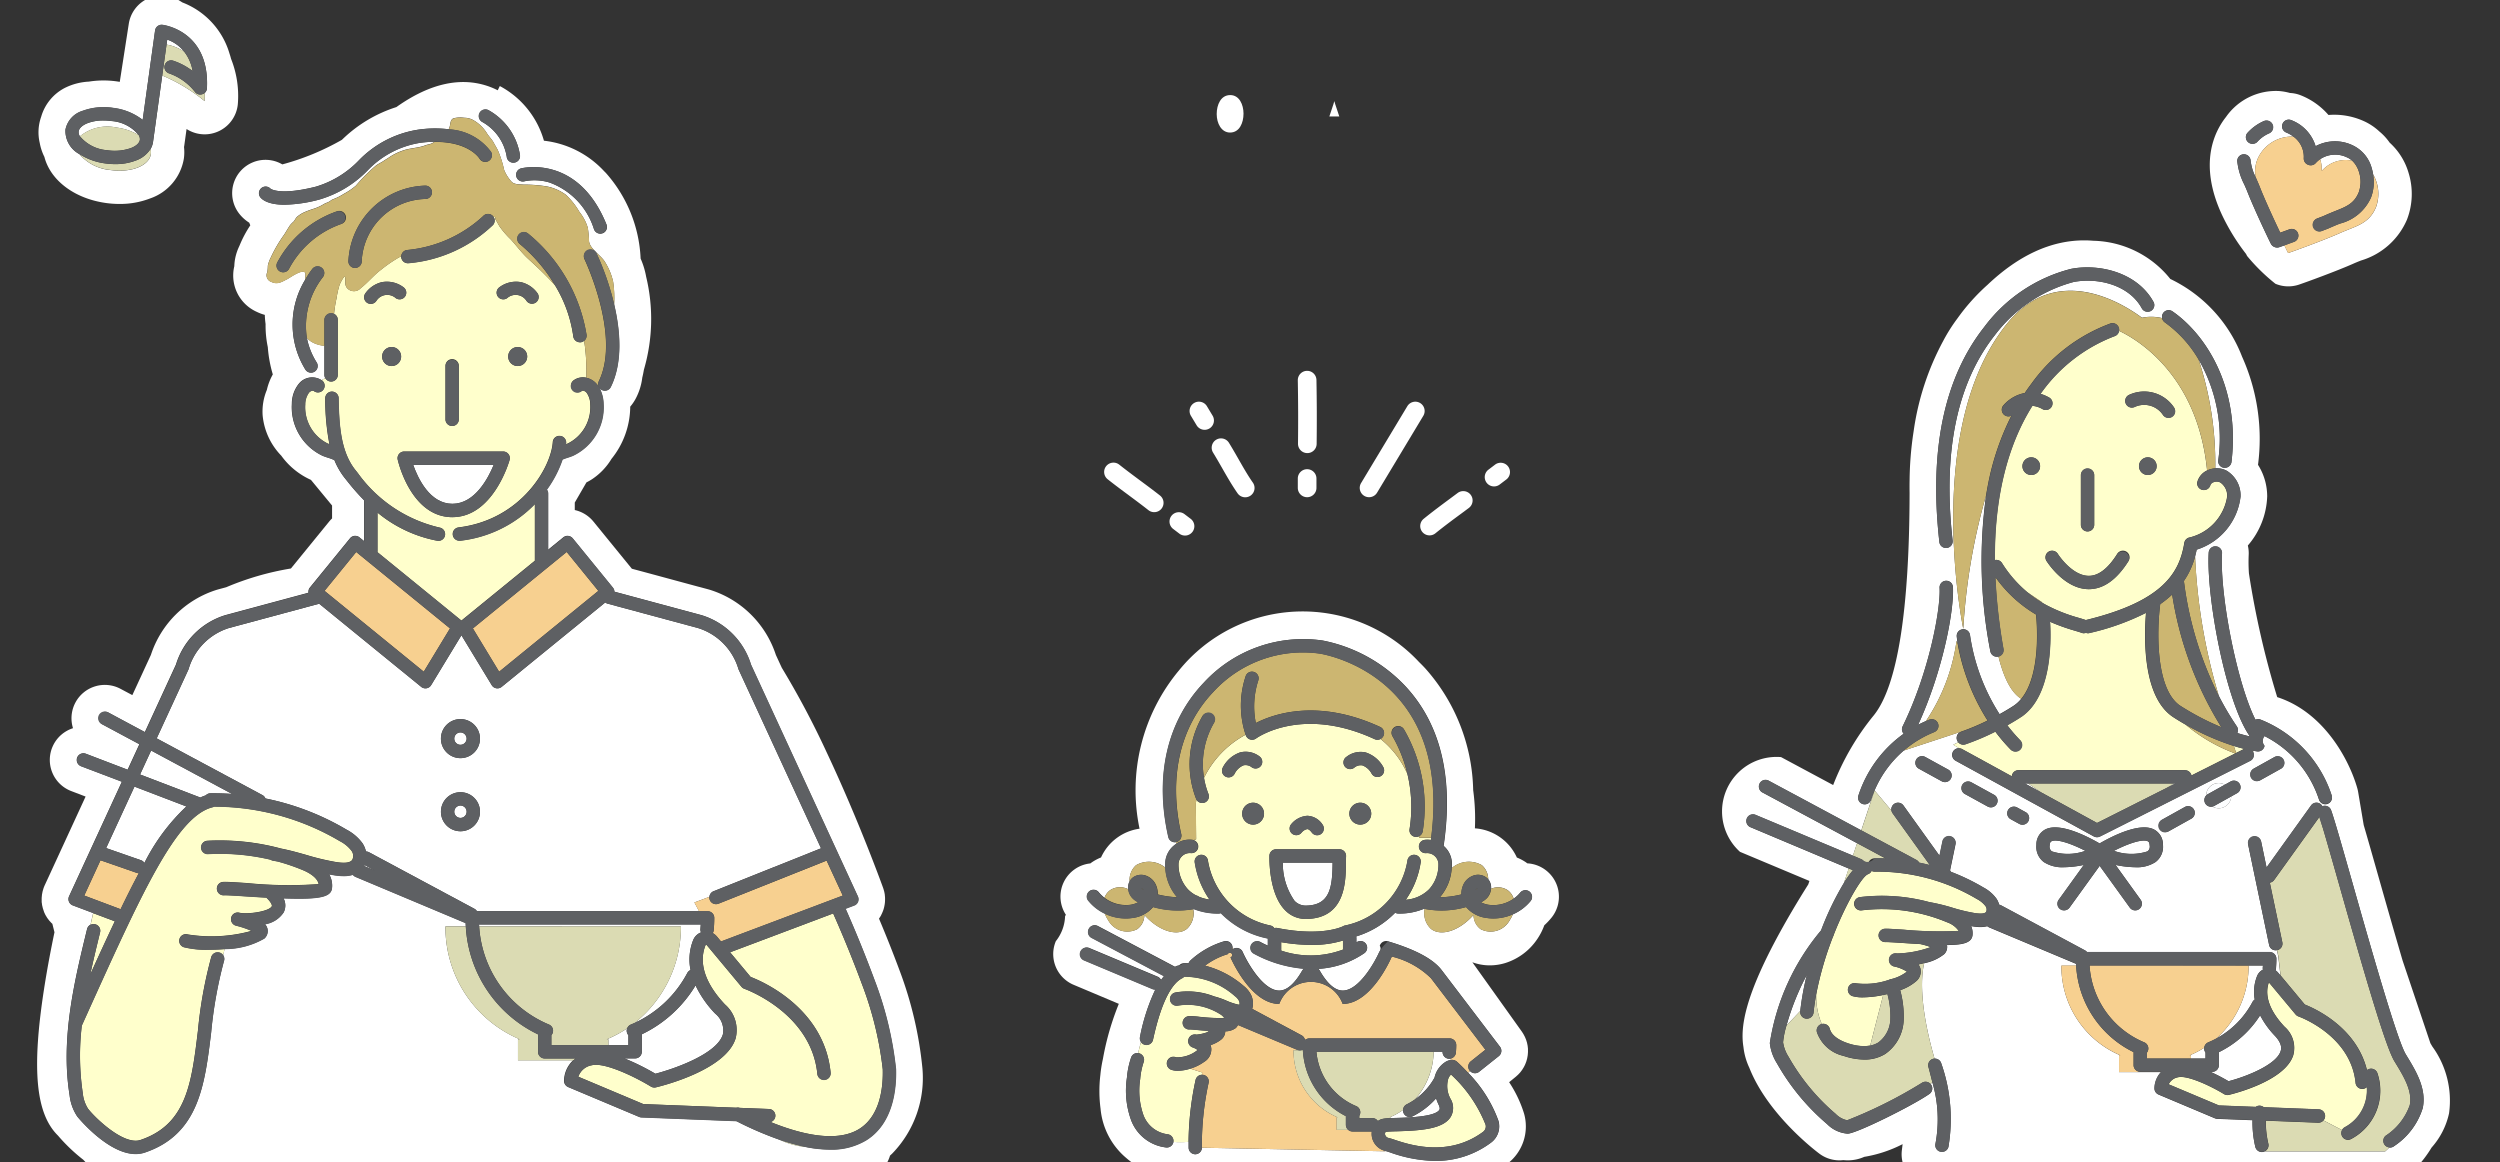 <svg xmlns="http://www.w3.org/2000/svg" xmlns:xlink="http://www.w3.org/1999/xlink" width="200" height="93" viewBox="0 0 200 93">
  <rect x="0" y="0" width="200" height="93" fill="#333333" stroke="none"/>
  <defs>
    <clipPath id="clip-path">
      <rect id="長方形_531" data-name="長方形 531" width="200" height="93" transform="translate(1027 900)" fill="#fff" stroke="#707070" stroke-width="1"/>
    </clipPath>
  </defs>
  <g id="マスクグループ_80" data-name="マスクグループ 80" transform="translate(-1027 -900)" clip-path="url(#clip-path)">
    <g id="グループ_296" data-name="グループ 296" transform="translate(906.438 -648.115)">
      <path id="パス_1937" data-name="パス 1937" d="M831.927,1607.457c-.746,0-1.081.763-1.081,1.519,0,.735.368,1.479,1.07,1.479.743,0,1.075-.76,1.075-1.514C832.992,1608.226,832.659,1607.457,831.927,1607.457Z" transform="translate(-612.948 -51.736)" fill="#fff"/>
      <path id="パス_1938" data-name="パス 1938" d="M898.811,1611.066c-.023.082-.047.163-.07.244l-.326.983h.794l-.32-.963C898.86,1611.238,898.834,1611.151,898.811,1611.066Z" transform="translate(-671.504 -54.863)" fill="#fff"/>
      <path id="パス_1939" data-name="パス 1939" d="M772.214,1937.862a2.657,2.657,0,0,0-1.534-.591c-.035-.025-.069-.052-.1-.076a3.86,3.86,0,0,0-.737-.39,3.988,3.988,0,0,0-3.357-2.335,16.991,16.991,0,0,0-.138-3.059,15.083,15.083,0,0,0-3.821-9.724c-.167-.181-.336-.353-.506-.519a12.734,12.734,0,0,0-19.207.666,14.976,14.976,0,0,0-3.156,12.665,3.985,3.985,0,0,0-3.081,2.3,3.844,3.844,0,0,0-.737.391c-.041.028-.081.058-.121.087a2.667,2.667,0,0,0-1.953,4.111c-.022.037-.045.071-.065.109a3.4,3.4,0,0,1-.741,2,2.668,2.668,0,0,0,1.428,3.492L738,1948.51c-.237.581-.425,1.119-.564,1.551a21.694,21.694,0,0,0-.708,2.852,10.551,10.551,0,0,0-.205,1.289,10.848,10.848,0,0,0,.016,2.7,5.832,5.832,0,0,0,2.074,3.956,5.226,5.226,0,0,0,2.712,1.244,7.986,7.986,0,0,0,1.34.149l.044.027.088.053c.049.028.1.054.151.078l.084.04c.054.024.11.046.166.066.027.01.055.021.082.03.057.019.114.034.173.049l.088.022c.055.012.111.021.168.029.034.006.068.012.1.016.051.006.1.008.154.011.032,0,.064.006.1.007l15.208.3h.052a2.667,2.667,0,0,0,.959-.179,12.1,12.1,0,0,0,3.041.409,9.433,9.433,0,0,0,5.721-1.876,3.753,3.753,0,0,0,1.369-4.063h0a9.769,9.769,0,0,0-1.188-2.491l.532-.436c.033-.027.062-.056.093-.084s.062-.054.091-.082.063-.068.095-.1.056-.059.082-.09.056-.073.083-.11.049-.062.071-.095.051-.083.076-.124.039-.061.056-.092q.06-.11.11-.224c.01-.024.018-.048.028-.072.021-.054.043-.107.061-.162.01-.031.017-.062.026-.093.014-.049.029-.1.04-.149.007-.033.012-.067.018-.1s.019-.1.025-.145.006-.071.009-.106.009-.095.011-.143,0-.073,0-.11,0-.093,0-.139-.007-.076-.011-.114-.008-.09-.015-.135-.015-.078-.023-.117-.017-.086-.027-.129-.023-.079-.035-.118-.024-.083-.039-.124-.031-.078-.047-.117-.032-.08-.051-.119-.039-.076-.059-.114-.041-.078-.063-.116-.046-.072-.069-.108-.033-.055-.052-.081l-3.959-5.549a3.985,3.985,0,0,0,1.394.25,4.264,4.264,0,0,0,1.265-.194,4.825,4.825,0,0,0,2.535-1.911,5,5,0,0,0,.562-1.1,5.607,5.607,0,0,0,.573-.606A2.668,2.668,0,0,0,772.214,1937.862Zm-4.438,21.748a7.354,7.354,0,0,1-4.466,1.459,11.154,11.154,0,0,1-3.584-.672c-.15-.05-.305-.1-.364-.114-.017,0-.033-.009-.049-.014l.01.036-14.676-.285a.533.533,0,0,1-.528.523h0a.533.533,0,0,1-.533-.529c0-.157,0-.314,0-.471a6.356,6.356,0,0,1-1.217.009.532.532,0,0,1-.524.45h-.028a3.4,3.4,0,0,1-2.833-2.187,6.907,6.907,0,0,1-.336-3.391,6.675,6.675,0,0,1,.34-1.632.533.533,0,0,1,.558-.344c.069-.3.146-.6.23-.9a.532.532,0,0,1-.076-.406,15.865,15.865,0,0,1,1.226-3.783l-.028,0a.531.531,0,0,1-.206-.042l-5.481-2.3a.534.534,0,0,1,.413-.984l5.481,2.3a.53.53,0,0,1,.275.265q.117-.166.239-.311l-5.81-3.073a.534.534,0,0,1,.5-.943l6.19,3.273c.036-.02.072-.039.109-.057a.538.538,0,0,1,.217-.053.53.53,0,0,1,.386-.178h.118c.086,0,.172,0,.258.006a.527.527,0,0,1,.141-.222,6.9,6.9,0,0,1,2.688-1.535.533.533,0,0,1,.664.358.517.517,0,0,1,.02.138l.051.113a.562.562,0,0,1,.06-.034.533.533,0,0,1,.7.273c.369.836,1.6,3.02,2.864,3.089.629.035,1.266-.5,1.893-1.581a.528.528,0,0,1,.15-.165,10.135,10.135,0,0,1-4.032-1.221.534.534,0,0,1,.543-.918,6.6,6.6,0,0,0,.6.292v-.573h-.009a7.261,7.261,0,0,1-3.749-2.028.53.53,0,0,1-.171.031,5.163,5.163,0,0,1-1.992-.359l-.056.011a1.693,1.693,0,0,1-.5,1.575c-.811.647-2.3.145-3.408-1.116a1.4,1.4,0,0,1-.576,1.147,1.737,1.737,0,0,1-2.316-.72,2.321,2.321,0,0,1-.27-.534,3.772,3.772,0,0,1-1.3-1.017.534.534,0,1,1,.829-.672,2.573,2.573,0,0,0,.445.428,1.28,1.28,0,0,1,.478-.624,1.436,1.436,0,0,1,1.428-.049,1.174,1.174,0,0,1-.009-.218,1.038,1.038,0,0,1,.112-.414,1.572,1.572,0,0,1,.518-1.3,2.063,2.063,0,0,1,2.342.2,3.812,3.812,0,0,1,0-.437,1.91,1.91,0,0,1,.714-1.355,1.982,1.982,0,0,1,.174-.127q-.021-.057-.042-.123a.532.532,0,0,1-.6-.406c-1.114-4.872-.107-9.259,2.835-12.353a10.8,10.8,0,0,1,9.5-3.374,12.329,12.329,0,0,1,6.657,3.691c2.812,3.047,3.829,7.333,3.025,12.74a1.9,1.9,0,0,1,.66,1.306,3.8,3.8,0,0,1-.005.469,2.093,2.093,0,0,1,2.395-.233,1.5,1.5,0,0,1,.516,1.123,1.009,1.009,0,0,1,.232.6,1.166,1.166,0,0,1,0,.165,1.4,1.4,0,0,1,1.3.1,1.293,1.293,0,0,1,.5.694,2.6,2.6,0,0,0,.541-.5.534.534,0,0,1,.829.672,3.793,3.793,0,0,1-1.439,1.082,2.348,2.348,0,0,1-.245.469,1.737,1.737,0,0,1-2.316.72,1.4,1.4,0,0,1-.576-1.147c-1.109,1.26-2.6,1.763-3.408,1.116a1.705,1.705,0,0,1-.5-1.6l-.045-.011a5.11,5.11,0,0,1-2.057.386.525.525,0,0,1-.257-.069,7.381,7.381,0,0,1-3.123,1.9.533.533,0,0,1,.018.13v.349l.028-.018a.533.533,0,0,1,.6.883,7.238,7.238,0,0,1-3.687,1.25.528.528,0,0,1,.135.154c.626,1.083,1.263,1.615,1.893,1.581,1.261-.068,2.5-2.253,2.864-3.089a.42.42,0,0,0,.034-.49.533.533,0,0,1,.664-.358c2.206.661,3.609,1.414,4.289,2.3l4.669,6.137a.534.534,0,0,1-.092.74l-1.577,1.257a.529.529,0,0,1-.725-.06l-.164.135a10.681,10.681,0,0,1,2.433,3.845A1.611,1.611,0,0,1,767.775,1959.61Z" transform="translate(-527.932 -320.088)" fill="#fff"/>
      <path id="パス_1940" data-name="パス 1940" d="M934.5,2210.742h.081v.058l.461-.014c.928-.026,3.1-.085,3.447-.647.019-.031.077-.125-.049-.392a4.89,4.89,0,0,1-.212-.528,6.2,6.2,0,0,1-1.877,1.437.53.53,0,0,1-.766-.51A5.54,5.54,0,0,1,934.5,2210.742Z" transform="translate(-702.779 -573.236)" fill="#fff"/>
      <path id="パス_1941" data-name="パス 1941" d="M952.379,2181.834a.534.534,0,0,1-.483-.557h-.715a5.856,5.856,0,0,1-1.508,3.824,5.25,5.25,0,0,0,1.58-1.756,1.981,1.981,0,0,1,.848-1.236,1.1,1.1,0,0,1,.448-.175l-.008-.112A.526.526,0,0,1,952.379,2181.834Z" transform="translate(-715.926 -549.021)" fill="#fff"/>
      <path id="パス_1942" data-name="パス 1942" d="M765.639,2084.041a1.9,1.9,0,0,0,.607-.2,1.6,1.6,0,0,1-.489-.362,1.249,1.249,0,0,1-.3-.669,1.436,1.436,0,0,0-1.428.049,1.278,1.278,0,0,0-.478.624A2.828,2.828,0,0,0,765.639,2084.041Z" transform="translate(-554.625 -463.548)" fill="#ccb671"/>
      <path id="パス_1943" data-name="パス 1943" d="M778.826,2068.553a1.108,1.108,0,0,1,1.122-.172,1.385,1.385,0,0,1,.807.834,1.723,1.723,0,0,1,.108.656,7.665,7.665,0,0,0,1.55.225,3.931,3.931,0,0,1-.948-2.362,2.063,2.063,0,0,0-2.342-.2,1.573,1.573,0,0,0-.518,1.305A.952.952,0,0,1,778.826,2068.553Z" transform="translate(-567.675 -450.203)" fill="#ccb671"/>
      <path id="パス_1944" data-name="パス 1944" d="M785.864,2083.219h0a.167.167,0,0,0,.026.044.5.5,0,0,0,.124.095A.294.294,0,0,0,785.864,2083.219Z" transform="translate(-573.965 -464.041)" fill="#ccb671"/>
      <path id="パス_1945" data-name="パス 1945" d="M767.576,2094.437a2.548,2.548,0,0,1-1.637.873,3.594,3.594,0,0,1-.553.042,3.887,3.887,0,0,1-1.681-.389,2.321,2.321,0,0,0,.27.534,1.737,1.737,0,0,0,2.316.72,1.4,1.4,0,0,0,.576-1.147c1.109,1.26,2.6,1.763,3.408,1.115a1.692,1.692,0,0,0,.5-1.575A7.249,7.249,0,0,1,767.576,2094.437Z" transform="translate(-554.761 -473.763)" fill="#ccb671"/>
      <path id="パス_1946" data-name="パス 1946" d="M960.942,2095.353a3.6,3.6,0,0,1-.553-.042,2.548,2.548,0,0,1-1.637-.873,7.108,7.108,0,0,1-3.316.147,1.7,1.7,0,0,0,.5,1.6c.811.648,2.3.145,3.408-1.115a1.4,1.4,0,0,0,.576,1.147,1.737,1.737,0,0,0,2.316-.72,2.335,2.335,0,0,0,.245-.469A3.877,3.877,0,0,1,960.942,2095.353Z" transform="translate(-720.902 -473.763)" fill="#ccb671"/>
      <path id="パス_1947" data-name="パス 1947" d="M989.377,2083.845a1.9,1.9,0,0,0,.607.2,2.822,2.822,0,0,0,2-.483,1.292,1.292,0,0,0-.5-.694,1.4,1.4,0,0,0-1.3-.1,1.247,1.247,0,0,1-.31.722A1.6,1.6,0,0,1,989.377,2083.845Z" transform="translate(-750.335 -463.548)" fill="#ccb671"/>
      <path id="パス_1948" data-name="パス 1948" d="M986.18,2083.357a.486.486,0,0,0,.124-.1.152.152,0,0,0,.026-.043h0A.3.3,0,0,0,986.18,2083.357Z" transform="translate(-747.564 -464.041)" fill="#ccb671"/>
      <path id="パス_1949" data-name="パス 1949" d="M964.721,2070.094a7.325,7.325,0,0,0,1.723-.228,1.718,1.718,0,0,1,.108-.655,1.384,1.384,0,0,1,.807-.834,1.108,1.108,0,0,1,1.122.172.936.936,0,0,1,.1.1,1.5,1.5,0,0,0-.516-1.123,2.093,2.093,0,0,0-2.395.233A3.925,3.925,0,0,1,964.721,2070.094Z" transform="translate(-728.967 -450.2)" fill="#ccb671"/>
      <path id="パス_1950" data-name="パス 1950" d="M827.24,1993.588a.53.53,0,0,1-.255.066.55.55,0,0,1-.087-.007.534.534,0,0,1-.441-.613,11.339,11.339,0,0,0-.174-4.421,7.368,7.368,0,0,0-2.147-2.795.527.527,0,0,1-.473.014c-5.763-2.663-9.34-.161-9.489-.053a.535.535,0,0,1-.807-.229c-.009-.022-.017-.045-.026-.068a7.781,7.781,0,0,0-3.328,3.453,6.233,6.233,0,0,0,.352,1.273.533.533,0,0,1-.956.466c-.038.188-.05.3-.05.3l.025,2.864-.193.074a.533.533,0,0,1-.241,1.034.911.911,0,0,0-.968.794,2.912,2.912,0,0,0,.738,2.094,2.5,2.5,0,0,0,.673.5.533.533,0,0,1,.214.1,3.523,3.523,0,0,0,.852.232,7.089,7.089,0,0,1-1.179-2.945.534.534,0,1,1,1.055-.158,6.363,6.363,0,0,0,4.974,5.171.532.532,0,0,1,.334.215.524.524,0,0,1,.245-.01c3.618.723,5.253-.137,5.269-.146l.074-.04.087-.018a6.363,6.363,0,0,0,4.974-5.171.534.534,0,1,1,1.055.158,7.09,7.09,0,0,1-1.189,2.96,2.958,2.958,0,0,0,1.874-.845,2.913,2.913,0,0,0,.738-2.094.911.911,0,0,0-.968-.794.534.534,0,0,1-.149-1.057,1.767,1.767,0,0,1,.512.006c.008-.056.017-.114.024-.17h-.958S827.237,1993.675,827.24,1993.588Zm-9.006,6.627h-.063a2.277,2.277,0,0,1-1.671-.7c-1.331-1.342-1.257-4.235-1.253-4.357a.533.533,0,0,1,.533-.517h5.066a.533.533,0,0,1,.533.553c-.006.162-.007.338-.009.524C821.354,1997.267,821.325,2000.143,818.234,2000.214Zm1.273-7.532a.534.534,0,0,1-.862.629c-.076-.1-.225-.28-.37-.283h0a.8.8,0,0,0-.47.3.534.534,0,0,1-.842-.655,1.828,1.828,0,0,1,1.312-.709h.018A1.524,1.524,0,0,1,819.507,1992.682Zm3.01-1.765a.875.875,0,1,1-.875.875A.875.875,0,0,1,822.517,1990.917Zm-9.451.875a.875.875,0,1,1,.875.875A.875.875,0,0,1,813.065,1991.792Zm11.306-3.694a.534.534,0,0,1-.946.494,1.4,1.4,0,0,0-.739-.661.8.8,0,0,0-.655.184.534.534,0,1,1-.616-.871,1.833,1.833,0,0,1,1.526-.349A2.455,2.455,0,0,1,824.371,1988.1Zm-12.864.023a2.455,2.455,0,0,1,1.406-1.231,1.832,1.832,0,0,1,1.533.319.534.534,0,0,1-.6.883.8.8,0,0,0-.659-.171,1.4,1.4,0,0,0-.726.676.536.536,0,0,1-.477.293.533.533,0,0,1-.477-.769Z" transform="translate(-593.131 -378.585)" fill="#ffc"/>
      <path id="パス_1951" data-name="パス 1951" d="M874.474,2115.285v-.724a8.272,8.272,0,0,1-2.542.349,14.332,14.332,0,0,1-2.4-.218v.674A7.355,7.355,0,0,0,874.474,2115.285Z" transform="translate(-646.472 -491.203)" fill="#ffc"/>
      <path id="パス_1952" data-name="パス 1952" d="M788.3,2144.459a.533.533,0,0,1,.512-.418l.017-.186-.95-.306a3.43,3.43,0,0,1-.988.167,1.436,1.436,0,0,1-.58-.1.533.533,0,0,1,.435-.974,2.612,2.612,0,0,0,1.725-.588,1.482,1.482,0,0,0-.408-.209.533.533,0,0,1,.313-1.018,3.422,3.422,0,0,0,1-.247c-.045-.018-.1-.036-.156-.056-.217-.017-.449-.037-.7-.061s-.586-.056-.666-.052a.528.528,0,0,1-.58-.476.538.538,0,0,1,.481-.586,5.642,5.642,0,0,1,.864.052,17.21,17.21,0,0,0,1.991.106,1.049,1.049,0,0,0-.357-.329,4.873,4.873,0,0,0-3.368-.674.533.533,0,1,1-.182-1.051,5.776,5.776,0,0,1,3.081.313,6.46,6.46,0,0,1,.987.341,5.274,5.274,0,0,0,.869.3.888.888,0,0,0,.18.027.544.544,0,0,0-.04-.316,1.109,1.109,0,0,0-.32-.366,6.143,6.143,0,0,0-4.065-1.561.521.521,0,0,1-.16.122c-.647.319-1.577,1.431-2.333,4.92a.533.533,0,0,1-.967.179c-.084.3-.161.6-.23.9a.517.517,0,0,1,.128.029.533.533,0,0,1,.315.686,5.706,5.706,0,0,0-.279,1.372,5.931,5.931,0,0,0,.258,2.867,2.387,2.387,0,0,0,1.9,1.534.534.534,0,0,1,.5.561.5.5,0,0,1-.008.055,6.353,6.353,0,0,0,1.217-.01A24.414,24.414,0,0,1,788.3,2144.459Z" transform="translate(-572.093 -509.944)" fill="#ffc"/>
      <path id="パス_1953" data-name="パス 1953" d="M840.176,2118.935a.521.521,0,0,1,.071-.052l-.051-.113A.528.528,0,0,1,840.176,2118.935Z" transform="translate(-621.034 -494.852)" fill="#f7d090"/>
      <path id="パス_1954" data-name="パス 1954" d="M829.649,2174.419a1.351,1.351,0,0,1-.1-.734h-1.541a.529.529,0,0,1-.338-.124h-.934v-1h.081a5.784,5.784,0,0,1-3.534-5.374h.414a.526.526,0,0,1-.11-.032l-4.752-1.993a.678.678,0,0,1-.187.258,1.405,1.405,0,0,1-.824.251.861.861,0,0,1-.33.662,2.707,2.707,0,0,1-.856.444.95.95,0,0,1,.065.232,1.158,1.158,0,0,1-.568,1.105,3.755,3.755,0,0,1-1.112.545l.95.306-.017.186a.519.519,0,0,1,.123.011.533.533,0,0,1,.407.635,23.337,23.337,0,0,0-.536,5.175c0,.005,0,.01,0,.015l14.676.285-.01-.036A1.423,1.423,0,0,1,829.649,2174.419Z" transform="translate(-599.237 -535.054)" fill="#f7d090"/>
      <path id="パス_1955" data-name="パス 1955" d="M881.62,2179.985a.532.532,0,0,1-.145.048h.148C881.622,2180.017,881.621,2180,881.62,2179.985Z" transform="translate(-656.824 -547.901)" fill="#f7d090"/>
      <path id="パス_1956" data-name="パス 1956" d="M845.11,2130.594l1.169-.932-4.352-5.72a6.748,6.748,0,0,0-3.142-1.736.511.511,0,0,1-.021.064c-.162.369-1.648,3.607-3.782,3.724l-.121,0a2.707,2.707,0,0,0-5.073,0l-.121,0c-2.134-.117-3.619-3.355-3.782-3.724a.186.186,0,1,0-.216-.256,5.826,5.826,0,0,0-1.82.923,7.63,7.63,0,0,1,3.09,1.621,2.114,2.114,0,0,1,.6.734,1.591,1.591,0,0,1,.083,1.1l3.953,2.12a.529.529,0,0,1,.249.292.545.545,0,0,1,.053.066.527.527,0,0,1,.326-.114h11.211a.533.533,0,0,1,.534.533c0,.2-.01.408-.028.609a.531.531,0,0,1-.421.47l.008.112a.614.614,0,0,1,.516.16c.079.071.421.384.862.859l.164-.135c-.008-.009-.017-.015-.024-.024A.533.533,0,0,1,845.11,2130.594Z" transform="translate(-606.885 -497.57)" fill="#f7d090"/>
      <path id="パス_1957" data-name="パス 1957" d="M900.051,2181.277h-9.377a5.2,5.2,0,0,0,3.178,4.347.534.534,0,0,1,.25.776v.185h1.047a.533.533,0,0,1,.441.234.984.984,0,0,1,.332-.161l.034-.009a3.467,3.467,0,0,1,.645-.064v-.058h-.081a5.543,5.543,0,0,0,1.085-.6.531.531,0,0,1,.294-.447,4.97,4.97,0,0,0,.644-.383A5.856,5.856,0,0,0,900.051,2181.277Z" transform="translate(-664.797 -549.021)" fill="#dbdbb3"/>
      <path id="パス_1958" data-name="パス 1958" d="M880.48,2185.722H880.4v1h.934a.53.53,0,0,1-.2-.409v-.695a6.285,6.285,0,0,1-3.44-5.271h-.148a.493.493,0,0,1-.19,0h-.414A5.784,5.784,0,0,0,880.48,2185.722Z" transform="translate(-652.9 -548.216)" fill="#dbdbb3"/>
      <path id="パス_1959" data-name="パス 1959" d="M807.7,1956.578a.512.512,0,0,1,.092.022l.193-.074-.025-2.864s.012-.108.05-.3a.548.548,0,0,1-.035-.071,7.665,7.665,0,0,1,.518-6.624.534.534,0,0,1,.917.545,6.59,6.59,0,0,0-.8,4.41,7.778,7.778,0,0,1,3.328-3.453,7.392,7.392,0,0,1,.018-4.722.533.533,0,0,1,1,.365,6.739,6.739,0,0,0-.2,3.423c1.372-.712,4.94-2,9.95.314a.532.532,0,0,1,.025.954,7.372,7.372,0,0,1,2.147,2.795,11.186,11.186,0,0,0-1.183-3,.534.534,0,1,1,.924-.533,12.334,12.334,0,0,1,1.486,8.129.532.532,0,0,1-.271.382c0,.087-.006.135-.006.135h.958c1.61-12.506-7.788-14.538-8.882-14.731a9.719,9.719,0,0,0-8.542,3.058c-2.688,2.826-3.6,6.868-2.568,11.38a.533.533,0,0,1-.4.639c-.012,0-.024,0-.035,0q.021.065.042.122A1.883,1.883,0,0,1,807.7,1956.578Z" transform="translate(-591.728 -341.277)" fill="#ccb671"/>
      <path id="パス_1960" data-name="パス 1960" d="M847.863,2032.771a.875.875,0,1,0-.875.875A.875.875,0,0,0,847.863,2032.771Z" transform="translate(-626.179 -419.564)" fill="#5e6063"/>
      <path id="パス_1961" data-name="パス 1961" d="M911.29,2033.646a.875.875,0,1,0-.875-.875A.875.875,0,0,0,911.29,2033.646Z" transform="translate(-681.905 -419.564)" fill="#5e6063"/>
      <path id="パス_1962" data-name="パス 1962" d="M815.564,1985.161a.533.533,0,0,0,.5-.731,6.234,6.234,0,0,1-.352-1.273,6.59,6.59,0,0,1,.8-4.41.534.534,0,1,0-.917-.545,7.665,7.665,0,0,0-.518,6.623.561.561,0,0,0,.035.071A.534.534,0,0,0,815.564,1985.161Z" transform="translate(-598.825 -372.805)" fill="#5e6063"/>
      <path id="パス_1963" data-name="パス 1963" d="M937.246,1994.335a.534.534,0,0,0,.441.613.551.551,0,0,0,.087.007.538.538,0,0,0,.526-.448,12.333,12.333,0,0,0-1.486-8.129.533.533,0,1,0-.924.533,11.186,11.186,0,0,1,1.183,3A11.34,11.34,0,0,1,937.246,1994.335Z" transform="translate(-703.919 -379.886)" fill="#5e6063"/>
      <path id="パス_1964" data-name="パス 1964" d="M875.912,2039.723h-.018a1.828,1.828,0,0,0-1.312.709.534.534,0,0,0,.842.655.8.8,0,0,1,.47-.3h0c.144,0,.294.178.369.282a.533.533,0,1,0,.862-.628A1.523,1.523,0,0,0,875.912,2039.723Z" transform="translate(-650.755 -426.347)" fill="#5e6063"/>
      <path id="パス_1965" data-name="パス 1965" d="M834.305,2003.289a.53.53,0,0,0,.238.057.536.536,0,0,0,.478-.293,1.4,1.4,0,0,1,.726-.676.806.806,0,0,1,.659.171.533.533,0,0,0,.6-.883,1.832,1.832,0,0,0-1.533-.319,2.455,2.455,0,0,0-1.406,1.231A.532.532,0,0,0,834.305,2003.289Z" transform="translate(-615.691 -393.042)" fill="#5e6063"/>
      <path id="パス_1966" data-name="パス 1966" d="M908.773,2001.437a1.833,1.833,0,0,0-1.526.349.534.534,0,1,0,.616.871.8.8,0,0,1,.655-.184,1.4,1.4,0,0,1,.739.661.534.534,0,0,0,.946-.494A2.455,2.455,0,0,0,908.773,2001.437Z" transform="translate(-678.963 -393.128)" fill="#5e6063"/>
      <path id="パス_1967" data-name="パス 1967" d="M846.015,1958.574a.535.535,0,0,0,.459-.081c.149-.108,3.726-2.611,9.489.053a.533.533,0,1,0,.448-.969c-5.01-2.316-8.578-1.027-9.95-.314a6.739,6.739,0,0,1,.2-3.423.533.533,0,0,0-1-.365,7.393,7.393,0,0,0-.018,4.722c.009.023.017.045.026.068A.533.533,0,0,0,846.015,1958.574Z" transform="translate(-625.43 -351.298)" fill="#5e6063"/>
      <path id="パス_1968" data-name="パス 1968" d="M874.5,2067.847H870.52a5.192,5.192,0,0,0,.938,3.057,1.24,1.24,0,0,0,.951.378C874.317,2071.239,874.483,2069.767,874.5,2067.847Z" transform="translate(-647.331 -450.72)" fill="#fff"/>
      <path id="パス_1969" data-name="パス 1969" d="M868.578,2060.924c0-.186,0-.363.009-.524a.533.533,0,0,0-.533-.553h-5.066a.533.533,0,0,0-.533.517c0,.123-.078,3.015,1.253,4.357a2.276,2.276,0,0,0,1.671.7h.063C868.535,2065.345,868.563,2062.469,868.578,2060.924Zm-4.111,3.047a5.19,5.19,0,0,1-.938-3.057h3.982c-.019,1.92-.185,3.392-2.092,3.436A1.241,1.241,0,0,1,864.467,2063.971Z" transform="translate(-640.34 -443.787)" fill="#5e6063"/>
      <path id="パス_1970" data-name="パス 1970" d="M937.091,2194.9a.969.969,0,0,0-.216.325,2.108,2.108,0,0,0,.2,1.66,1.411,1.411,0,0,1-.009,1.405c-.6.972-2.388,1.1-4.326,1.153-.339.009-.76.021-.875.046a.19.19,0,0,0-.016.022.271.271,0,0,0-.012.256.356.356,0,0,0,.254.209,4.934,4.934,0,0,1,.485.146c1.173.391,4.288,1.429,7.078-.633a.541.541,0,0,0,.2-.585A10.944,10.944,0,0,0,937.091,2194.9Z" transform="translate(-700.45 -560.823)" fill="#ffc"/>
      <path id="パス_1971" data-name="パス 1971" d="M779.8,1968.282c-.441-.475-.783-.788-.862-.859a.612.612,0,0,0-.516-.16,1.1,1.1,0,0,0-.448.175,1.981,1.981,0,0,0-.848,1.236,5.247,5.247,0,0,1-1.58,1.755,4.964,4.964,0,0,1-.644.383.533.533,0,1,0,.472.957,6.2,6.2,0,0,0,1.877-1.437,4.874,4.874,0,0,0,.212.528c.125.268.067.362.049.392-.346.562-2.519.621-3.447.647-.178,0-.328.009-.461.015a3.451,3.451,0,0,0-.645.064l-.034.009a.988.988,0,0,0-.332.161.533.533,0,0,0-.441-.234h-1.047v-.185a.534.534,0,0,0-.25-.776,5.2,5.2,0,0,1-3.178-4.347h10.093a.533.533,0,0,0,.483.557.543.543,0,0,0,.581-.482c.019-.2.028-.406.028-.609a.534.534,0,0,0-.534-.533H767.12a.529.529,0,0,0-.326.114.54.54,0,0,0-.053-.066.53.53,0,0,0-.249-.292l-3.953-2.12a1.591,1.591,0,0,0-.083-1.1,2.112,2.112,0,0,0-.6-.735,7.632,7.632,0,0,0-3.09-1.62,5.834,5.834,0,0,1,1.82-.923.186.186,0,1,1,.216.256c.162.369,1.648,3.607,3.782,3.724.04,0,.081,0,.121,0a2.707,2.707,0,0,1,5.073,0c.04,0,.08,0,.121,0,2.134-.117,3.619-3.355,3.782-3.724a.516.516,0,0,0,.021-.064,6.749,6.749,0,0,1,3.142,1.736l4.352,5.72-1.169.932a.533.533,0,0,0-.085.75c.007.009.017.016.024.024a.529.529,0,0,0,.725.06l1.576-1.257a.534.534,0,0,0,.092-.74l-4.669-6.137c-.68-.888-2.083-1.64-4.289-2.3a3.379,3.379,0,0,0-.7.848c-.369.836-1.6,3.02-2.864,3.089-.63.034-1.266-.5-1.893-1.581a.532.532,0,0,0-.135-.154,7.235,7.235,0,0,0,3.687-1.25.533.533,0,0,0-.6-.883l-.028.018v-.349a.53.53,0,0,0-.018-.13,7.38,7.38,0,0,0,3.123-1.9.528.528,0,0,0,.257.069,5.112,5.112,0,0,0,2.057-.386l.045.011a7.108,7.108,0,0,0,3.316-.148,2.549,2.549,0,0,0,1.637.873,3.641,3.641,0,0,0,.553.042,3.877,3.877,0,0,0,1.538-.324,3.791,3.791,0,0,0,1.439-1.082.534.534,0,0,0-.829-.672,2.6,2.6,0,0,1-.541.5,2.821,2.821,0,0,1-2,.483,1.9,1.9,0,0,1-.607-.2,1.6,1.6,0,0,0,.489-.362,1.248,1.248,0,0,0,.31-.722,1.157,1.157,0,0,0,0-.165,1.008,1.008,0,0,0-.232-.6.937.937,0,0,0-.1-.1,1.108,1.108,0,0,0-1.122-.172,1.384,1.384,0,0,0-.807.834,1.716,1.716,0,0,0-.108.655,7.326,7.326,0,0,1-1.723.227,3.924,3.924,0,0,0,.948-2.332,3.793,3.793,0,0,0,.005-.469,1.9,1.9,0,0,0-.66-1.306c.8-5.407-.213-9.693-3.025-12.74a12.329,12.329,0,0,0-6.657-3.691,10.8,10.8,0,0,0-9.5,3.374c-2.942,3.094-3.949,7.481-2.835,12.353a.531.531,0,0,0,.6.405c.012,0,.024,0,.036,0a.533.533,0,0,0,.4-.639c-1.032-4.512-.12-8.554,2.568-11.38a9.718,9.718,0,0,1,8.542-3.058c1.093.193,10.492,2.225,8.881,14.731-.007.056-.016.113-.024.17a1.767,1.767,0,0,0-.512-.006.534.534,0,0,0,.149,1.057.911.911,0,0,1,.968.794,2.912,2.912,0,0,1-.738,2.094,2.956,2.956,0,0,1-1.874.845,7.09,7.09,0,0,0,1.189-2.96.534.534,0,1,0-1.055-.158,6.363,6.363,0,0,1-4.974,5.171l-.087.018-.074.04c-.016.009-1.652.869-5.269.146a.523.523,0,0,0-.245.011.53.53,0,0,0-.334-.215,6.363,6.363,0,0,1-4.974-5.171.534.534,0,1,0-1.055.158,7.086,7.086,0,0,0,1.179,2.945,3.5,3.5,0,0,1-.852-.232.533.533,0,0,0-.214-.1,2.5,2.5,0,0,1-.674-.5,2.911,2.911,0,0,1-.738-2.094.911.911,0,0,1,.968-.794.534.534,0,0,0,.149-1.057,1.885,1.885,0,0,0-1.295.309,2.09,2.09,0,0,0-.173.128,1.911,1.911,0,0,0-.714,1.355,3.838,3.838,0,0,0,0,.437,3.93,3.93,0,0,0,.948,2.362,7.656,7.656,0,0,1-1.55-.225,1.724,1.724,0,0,0-.108-.655,1.385,1.385,0,0,0-.807-.834,1.108,1.108,0,0,0-1.122.172.955.955,0,0,0-.221.285,1.038,1.038,0,0,0-.111.414,1.161,1.161,0,0,0,.009.218,1.248,1.248,0,0,0,.3.669,1.6,1.6,0,0,0,.489.362,1.9,1.9,0,0,1-.607.2,2.827,2.827,0,0,1-2.093-.553,2.579,2.579,0,0,1-.445-.428.534.534,0,1,0-.829.672,3.773,3.773,0,0,0,1.3,1.017,3.884,3.884,0,0,0,1.681.389,3.64,3.64,0,0,0,.553-.042,2.549,2.549,0,0,0,1.637-.873,7.244,7.244,0,0,0,3.2.174l.056-.011a5.163,5.163,0,0,0,1.992.359.531.531,0,0,0,.171-.031,7.26,7.26,0,0,0,3.749,2.028h.009v.573c-.369-.162-.586-.287-.595-.292a.533.533,0,0,0-.543.918,10.132,10.132,0,0,0,4.032,1.221.528.528,0,0,0-.15.165c-.626,1.083-1.264,1.616-1.893,1.581-1.261-.068-2.5-2.253-2.864-3.089a.533.533,0,0,0-.7-.273.7.7,0,0,0-.131.086.577.577,0,0,0,0-.3.533.533,0,0,0-.664-.358,6.9,6.9,0,0,0-2.688,1.535.529.529,0,0,0-.141.222c-.086,0-.172-.006-.258-.006h-.118a1.708,1.708,0,0,1-.6.232c-.036.018-.073.037-.109.057l-6.19-3.273a.534.534,0,0,0-.5.943l5.81,3.073q-.122.145-.239.311a.53.53,0,0,0-.274-.265l-5.481-2.3a.533.533,0,1,0-.413.984l5.481,2.3a.534.534,0,0,0,.206.042l.028,0a15.862,15.862,0,0,0-1.226,3.783.535.535,0,0,0,.408.634.542.542,0,0,0,.114.012.534.534,0,0,0,.521-.421c.756-3.49,1.686-4.6,2.333-4.92a.528.528,0,0,0,.16-.122,6.143,6.143,0,0,1,4.065,1.561,1.1,1.1,0,0,1,.32.366.545.545,0,0,1,.04.316.889.889,0,0,1-.18-.027,5.329,5.329,0,0,1-.869-.3,6.459,6.459,0,0,0-.987-.341,5.775,5.775,0,0,0-3.081-.313.533.533,0,1,0,.182,1.051,4.873,4.873,0,0,1,3.368.673,1.051,1.051,0,0,1,.357.329,17.237,17.237,0,0,1-1.99-.106,5.643,5.643,0,0,0-.864-.052.538.538,0,0,0-.481.586.527.527,0,0,0,.58.476c.079,0,.4.028.666.052s.485.044.7.061c.058.02.112.039.156.056a3.417,3.417,0,0,1-1,.247.534.534,0,0,0-.313,1.018,1.476,1.476,0,0,1,.408.209,2.612,2.612,0,0,1-1.725.588.534.534,0,0,0-.435.974,1.44,1.44,0,0,0,.58.1,3.434,3.434,0,0,0,.988-.167,3.755,3.755,0,0,0,1.112-.545,1.158,1.158,0,0,0,.568-1.105.947.947,0,0,0-.065-.232,2.714,2.714,0,0,0,.856-.444.862.862,0,0,0,.33-.662,1.4,1.4,0,0,0,.824-.251.677.677,0,0,0,.187-.258l4.752,1.993a.534.534,0,0,0,.11.032.522.522,0,0,0,.1.01.561.561,0,0,0,.24-.058c0,.016,0,.032,0,.048a6.285,6.285,0,0,0,3.44,5.271v.694a.54.54,0,0,0,.533.534h1.541a1.351,1.351,0,0,0,.1.734,1.424,1.424,0,0,0,.968.817c.017,0,.033.01.049.014.059.012.214.064.364.114a11.154,11.154,0,0,0,3.584.672,7.354,7.354,0,0,0,4.466-1.459,1.611,1.611,0,0,0,.59-1.744A10.681,10.681,0,0,0,779.8,1968.282Zm.766-14.756a.154.154,0,0,1-.026.043.494.494,0,0,1-.124.1.3.3,0,0,1,.149-.138Zm-26.841.043a.155.155,0,0,1-.026-.043h0a.3.3,0,0,1,.149.138A.5.5,0,0,1,753.726,1953.57Zm11.133,4.942v-.674a14.329,14.329,0,0,0,2.4.218,8.268,8.268,0,0,0,2.542-.349v.724A7.354,7.354,0,0,1,764.859,1958.512Zm16.352,13.916a.541.541,0,0,1-.2.585c-2.79,2.061-5.906,1.023-7.078.633a4.872,4.872,0,0,0-.485-.146.356.356,0,0,1-.254-.209.271.271,0,0,1,.012-.256.2.2,0,0,1,.016-.022,8.723,8.723,0,0,1,.875-.046c1.938-.053,3.727-.181,4.326-1.153a1.411,1.411,0,0,0,.01-1.405,2.108,2.108,0,0,1-.2-1.66.966.966,0,0,1,.216-.325A10.942,10.942,0,0,1,781.211,1972.428Z" transform="translate(-541.802 -334.349)" fill="#5e6063"/>
      <path id="パス_1972" data-name="パス 1972" d="M815.58,2195.721a.534.534,0,0,0-.407-.635.545.545,0,0,0-.123-.011.533.533,0,0,0-.512.418,24.409,24.409,0,0,0-.558,4.941c0,.157,0,.314,0,.471a.533.533,0,0,0,.533.529h0a.533.533,0,0,0,.527-.523s0-.01,0-.015A23.336,23.336,0,0,1,815.58,2195.721Z" transform="translate(-598.329 -560.979)" fill="#5e6063"/>
      <path id="パス_1973" data-name="パス 1973" d="M779.76,2188.534a2.386,2.386,0,0,1-1.9-1.534,5.93,5.93,0,0,1-.259-2.867,5.707,5.707,0,0,1,.279-1.372.533.533,0,0,0-.315-.686.517.517,0,0,0-.128-.029.533.533,0,0,0-.558.344,6.68,6.68,0,0,0-.34,1.632,6.907,6.907,0,0,0,.336,3.391,3.4,3.4,0,0,0,2.833,2.187h.028a.532.532,0,0,0,.524-.45.477.477,0,0,0,.008-.055A.534.534,0,0,0,779.76,2188.534Z" transform="translate(-565.824 -549.685)" fill="#5e6063"/>
      <path id="パス_1974" data-name="パス 1974" d="M1440.89,1609.06a4.423,4.423,0,0,0-.831-.9,4.6,4.6,0,0,0-1.382-.886,5.743,5.743,0,0,0-2.682-.427,5.686,5.686,0,0,0-2.2-1.567,2.665,2.665,0,0,0-.881-.193,4.516,4.516,0,0,0-.847-.153,4.865,4.865,0,0,0-4.27,2.073c-.932,1.175-2.214,3.753-.322,7.827a16.756,16.756,0,0,0,1.929,3.133l.078.157a15.2,15.2,0,0,0,2.269,2.226l.024.01a2.667,2.667,0,0,0,1.86.059c.558-.188,3.009-1.079,4.371-1.685.188-.084.385-.163.593-.245a5.783,5.783,0,0,0,3.676-3.268,5.7,5.7,0,0,0,.121-3.768A5.237,5.237,0,0,0,1440.89,1609.06Zm-3.021.187a2.823,2.823,0,0,1,1.587,1.863,3.778,3.778,0,0,1,.112.491,3.108,3.108,0,0,1,.238,2.606c-.558,1.365-1.626,1.523-2.89,2.088-1.211.539-3.541,1.393-4.131,1.592l-.024-.01c-.063-.124-.165-.333-.29-.6-.169.06-.313.111-.416.146a.538.538,0,0,1-.17.028.533.533,0,0,1-.2-.04l-.024-.01a.534.534,0,0,1-.274-.252c-.263-.517-1.334-2.783-1.843-4.071-.092-.235-.191-.458-.286-.674a5.216,5.216,0,0,1-.562-1.874.534.534,0,0,1,1.066-.051,3.986,3.986,0,0,0,.415,1.365,2.54,2.54,0,0,1,.163-1.511,2.983,2.983,0,0,1,2.858-1.753,2.717,2.717,0,0,0-.613-.345.534.534,0,0,1,.4-.988,3.239,3.239,0,0,1,1.979,2.095A3.276,3.276,0,0,1,1437.87,1609.246Zm-7.027-1.919a.534.534,0,0,1,.417.982,2.732,2.732,0,0,0-.97.7.534.534,0,0,1-.8-.7A3.82,3.82,0,0,1,1430.843,1607.327Z" transform="translate(-1129.156 -49.534)" fill="#fff"/>
      <path id="パス_1975" data-name="パス 1975" d="M1189.283,1758.816l-2.227-6.621c-.7-2.393-1.434-4.962-1.961-6.822-.482-1.7-.859-3.024-1.148-4.012l-.446-2.654c-.006-.034-.013-.068-.02-.1,0-.011,0-.022-.007-.033-.011-.051-.024-.1-.038-.154-.661-2.324-2.7-6.1-6.408-7.293a70.016,70.016,0,0,1-2.263-9.9,13.135,13.135,0,0,1-.019-1.466,2.664,2.664,0,0,0-.068-.761,6.33,6.33,0,0,0,1.548-3.925,4.714,4.714,0,0,0-.734-2.531,16.017,16.017,0,0,0-1.277-8.655,11.45,11.45,0,0,0-5.74-6.215,8.119,8.119,0,0,0-6.164-3.055c-.222-.019-.449-.03-.681-.031h-.047c-2.651,0-5.242,1.194-7.731,3.556a16.3,16.3,0,0,0-1.934,2.056c-.167.212-.327.429-.485.648a13.419,13.419,0,0,0-1.121,1.776,21.47,21.47,0,0,0-2.367,7.211c-.013.085-.026.171-.039.257l-.01.068a27.257,27.257,0,0,0-.278,3.67q-.008.47,0,.949c-.016,9.436-.972,15.418-2.845,17.783a20.511,20.511,0,0,0-3.269,5.6l-4.169-2.236a4.36,4.36,0,0,0-3.286,7.578l5.556,2.33-.093.279c-.593.94-1.3,2.1-1.993,3.336-3.215,5.731-3.43,8.194-3.193,9.665a5.238,5.238,0,0,0,.474,1.672c1.438,3.651,5.128,6.512,5.6,6.864a2.669,2.669,0,0,0,1.917.517c.114.011.23.018.35.019h.031a3.248,3.248,0,0,0,1.294-.28,10.424,10.424,0,0,0,3.067-1.016l-.059.487a2.668,2.668,0,0,0,2.648,2.986h36.027a2.663,2.663,0,0,0,2.4-1.506,9.416,9.416,0,0,0,1.3-1.691,6.061,6.061,0,0,0,1.4-2.742,7.367,7.367,0,0,0-1.336-5.342C1189.379,1758.98,1189.329,1758.893,1189.283,1758.816Zm-7.905-19.834a.534.534,0,1,1-1.014.332,8.719,8.719,0,0,0-4.358-5.074.6.6,0,0,0,0,.776.532.532,0,0,1-.607.448c-.07-.01-.14-.023-.21-.035l-.111.051c.006.01.013.018.018.028a.533.533,0,0,1-.237.716l-12.013,6.05a.534.534,0,0,1-.5-.009l-11.045-6.05a.532.532,0,0,1,.291-1l-.482-.28.4-.2a.528.528,0,0,1,.187-.833l-4.549,1.5a8.729,8.729,0,0,0-2.6,3.906.534.534,0,1,1-1.014-.332,9.786,9.786,0,0,1,3.617-4.923.533.533,0,0,1-.084-.592c2.154-4.4,3.055-9.487,2.954-11.1a.534.534,0,0,1,1.065-.067c.117,1.862-.811,6.755-2.783,11.045.2-.107.413-.205.626-.3a15.194,15.194,0,0,0,2.448-6.418l.091.227c-.057-.328-.078-.532-.082-.57a.533.533,0,0,1,1.062-.105,16.013,16.013,0,0,0,2.365,6.316c.7-.388,1.151-.688,1.2-.724a2.9,2.9,0,0,0,.536-.509c-.868-.531-1.442-1.849-1.821-3.385-.012,0-.024.008-.037.01a.554.554,0,0,1-.093.008.534.534,0,0,1-.525-.441,37.724,37.724,0,0,1-.337-12.456,48.932,48.932,0,0,0-1.823,10.673s-3.335-16.134,3.587-24.518c3.942-4.775,9.139-1.538,10.711-.372a3.69,3.69,0,0,1,1.609.029.533.533,0,0,1,.825-.543c2.63,1.812,5.445,6.055,4.726,12.048a.533.533,0,0,1-.529.47.569.569,0,0,1-.064,0,.534.534,0,0,1-.466-.594,12.607,12.607,0,0,0-1.578-8.084,26.588,26.588,0,0,1,1.34,8.718,1.686,1.686,0,0,1,.917.2,2.315,2.315,0,0,1,1.1,2.061,5.071,5.071,0,0,1-3.51,4.246q-.053.263-.125.529a45.418,45.418,0,0,0,1.905,11.186,22.865,22.865,0,0,0,1.434,2.426.531.531,0,0,1,.037.531c.332.1.671.2,1.012.273-1.926-2.712-3.491-11.151-3.3-14.693a.533.533,0,1,1,1.065.059c-.183,3.3,1.195,10.368,2.677,13.3a.53.53,0,0,1,.418-.01A9.79,9.79,0,0,1,1181.378,1738.982Zm-32.507-3.066,1.837,1.01a.533.533,0,1,1-.514.935l-1.837-1.01a.533.533,0,1,1,.514-.935Zm5.511,3.03a.533.533,0,1,1-.514.935l-1.837-1.01a.534.534,0,0,1,.514-.935Zm8.442,3.887c1.048-.606,3.222-1.7,4.353-1.116a1.358,1.358,0,0,1,.714,1.237,1.522,1.522,0,0,1-.6,1.371,2.7,2.7,0,0,1-1.6.411,8,8,0,0,1-1.595-.186l2.017,2.8a.534.534,0,0,1-.865.625l-2.419-3.352-2.419,3.352a.534.534,0,0,1-.865-.625l2.017-2.8a8,8,0,0,1-1.595.186,2.7,2.7,0,0,1-1.6-.411,1.522,1.522,0,0,1-.6-1.371,1.358,1.358,0,0,1,.714-1.237C1159.6,1741.13,1161.775,1742.227,1162.823,1742.833Zm8.52-3.834a1.007,1.007,0,0,1,.8-.974,1.019,1.019,0,0,1,.406,0,1,1,0,0,1,.289.109l.462-.257a.533.533,0,1,1,.519.932l-.469.262a1,1,0,0,1-.292.653,1.022,1.022,0,0,1-.149.123,1,1,0,0,1-1.065.037.531.531,0,0,1-.5-.883Zm3.791-2.143,1.685-.939a.534.534,0,0,1,.519.932l-1.685.939a.534.534,0,0,1-.519-.932Zm-4.768,3.267a.533.533,0,0,1-.206.726l-1.831,1.02a.534.534,0,0,1-.519-.932l1.831-1.02A.533.533,0,0,1,1170.365,1740.123Zm-13.46.211a.533.533,0,1,1-.514.935l-.687-.378a.533.533,0,1,1,.514-.935Zm10.243-40.789a.534.534,0,0,1-.94.5c-1.015-1.894-3.519-2.5-5.469-2.13a11.712,11.712,0,0,0-6.309,4.261c-3.035,3.849-4.169,9.376-3.37,16.426a.533.533,0,0,1-.47.59.512.512,0,0,1-.061,0,.534.534,0,0,1-.529-.474c-.831-7.34.378-13.129,3.593-17.207a12.513,12.513,0,0,1,6.946-4.648C1162.871,1696.422,1165.891,1697.2,1167.149,1699.545Zm-32.278,41.984a.534.534,0,0,1,.413-.984l7.8,3.271.333-1-7.6-4.075a.534.534,0,0,1,.5-.941l7.434,3.988,1.063-3.194,1.355,1.614a.533.533,0,0,1,.956-.413l2.888,4.023.237-1.132a.533.533,0,1,1,1.044.218l-.437,2.09.086.12a16.712,16.712,0,0,1,2.578,1.242,3.041,3.041,0,0,1,1.05.9,1.7,1.7,0,0,1,.218.483.526.526,0,0,1,.155.052l6.707,3.6a.532.532,0,0,1,.165.138h14.617a.534.534,0,0,1,.533.534c0,.266-.012.534-.037.8a.535.535,0,0,1-.031.13,1.009,1.009,0,0,1,.21.19l.177.212-.176-1.529-.108-.49a.528.528,0,0,1-.621-.414l-1.682-8.051a.534.534,0,0,1,1.045-.218l.432,2.068,3.56-4.959a.533.533,0,0,1,.745-.122.526.526,0,0,1,.16.189l.016-.008a.534.534,0,0,1,.683.32c.257.709.892,2.948,1.7,5.782,1.422,5.013,3.571,12.589,4.273,13.745l.072.119c.751,1.234,1.6,2.633,1.289,4.172a5.651,5.651,0,0,1-2.285,3.047.531.531,0,0,1-.34.123.5.5,0,0,1-.057-.006c-.1.1-.212.2-.326.305h-9.63a.527.527,0,0,1-.113.042.534.534,0,0,1-.643-.394,8.536,8.536,0,0,1-.226-2.137l-2.821-.111a.536.536,0,0,1-.186-.041l-4.511-1.9a.534.534,0,0,1-.326-.475,1.931,1.931,0,0,1,.533-1.325h-3.368v-1.337h.108a7.727,7.727,0,0,1-4.721-7.179h1.183c0-.047-.005-.094-.007-.141l-6.943-2.912a.528.528,0,0,1-.159-.1,2.2,2.2,0,0,1-.563.068,4.027,4.027,0,0,1-.646-.061l-.083-.015a1.453,1.453,0,0,1,.11.726c-.069.677-.943.779-2.044.787a.8.8,0,0,1-.221.732,3.663,3.663,0,0,1-1.6.722c-.2.8-.489,3.069.827,7.636a.534.534,0,0,1,.54.393,13.365,13.365,0,0,1,.568,6.672.534.534,0,0,1-1.037-.25,10.518,10.518,0,0,0-.247-4.924l-.147.135a.521.521,0,0,1,.046.053.533.533,0,0,1-.131.743c-1.321.924-5.857,3.179-6.545,3.179h0a2.574,2.574,0,0,1-1.64-.764,17.951,17.951,0,0,1-4.005-4.85,3.808,3.808,0,0,1-.578-1.632,18.392,18.392,0,0,1,4.1-9.013,23.35,23.35,0,0,1,1.819-3.78l.39-1.173Z" transform="translate(-874.289 -127.243)" fill="#fff"/>
      <path id="パス_1976" data-name="パス 1976" d="M1330.57,2054.665c-.038.02-.128.066-.14.34a.472.472,0,0,0,.172.463,4.159,4.159,0,0,0,2.688-.042C1332.147,2054.84,1330.988,2054.448,1330.57,2054.665Z" transform="translate(-1045.897 -439.244)" fill="#fff"/>
      <path id="パス_1977" data-name="パス 1977" d="M1371.692,2055.468a.472.472,0,0,0,.172-.463c-.013-.274-.1-.32-.14-.34-.418-.218-1.577.175-2.719.76A4.155,4.155,0,0,0,1371.692,2055.468Z" transform="translate(-1079.328 -439.243)" fill="#fff"/>
      <path id="パス_1978" data-name="パス 1978" d="M1315.616,2020.367l1.293.708-1.036-.708Z" transform="translate(-1033.061 -409.573)" fill="#fff"/>
      <path id="パス_1979" data-name="パス 1979" d="M1401.477,2020.367h-.118l-.558.34Z" transform="translate(-1106.885 -409.573)" fill="#fff"/>
      <path id="パス_1980" data-name="パス 1980" d="M1492.115,2040.4l.307.914c-.118-.4-.217-.713-.291-.937Z" transform="translate(-1186.019 -426.911)" fill="#fff"/>
      <path id="パス_1981" data-name="パス 1981" d="M1354.385,2129.5s0,.009,0,.014h12.724a7.808,7.808,0,0,1-2.578,5.831,7.109,7.109,0,0,0,2.89-2.923.531.531,0,0,1,.179-.193,3.42,3.42,0,0,1,.192-1.89.982.982,0,0,1,.464-.5.524.524,0,0,1-.014-.169q.008-.082.013-.164Z" transform="translate(-1066.659 -504.15)" fill="#fff"/>
      <path id="パス_1982" data-name="パス 1982" d="M1414.5,2179.465v.257h1.166v-.482a.521.521,0,0,1-.1-.385,7.419,7.419,0,0,1-1.17.61Z" transform="translate(-1118.664 -546.922)" fill="#fff"/>
      <path id="パス_1983" data-name="パス 1983" d="M1428.384,2164.7c1.528-.4,3.851-1.352,4.17-2.417.041-.136.164-.549-.462-1.215a7.079,7.079,0,0,1-1.183-1.642,8.138,8.138,0,0,1-3.3,2.951v1.04a.534.534,0,0,1-.534.534h-.134A15.559,15.559,0,0,1,1428.384,2164.7Z" transform="translate(-1129.537 -530.089)" fill="#fff"/>
      <path id="パス_1984" data-name="パス 1984" d="M1173.755,2137.92a21.424,21.424,0,0,1,.53-2.9,20.187,20.187,0,0,0-1.631,4.063Z" transform="translate(-909.167 -508.932)" fill="#fff"/>
      <path id="パス_1985" data-name="パス 1985" d="M1492.818,1644.493l.024.01a2.534,2.534,0,0,1,2.417-.8,1.413,1.413,0,0,0-.425-.273,2.176,2.176,0,0,0-2.136.146A2.61,2.61,0,0,1,1492.818,1644.493Z" transform="translate(-1186.523 -82.729)" fill="#fff"/>
      <path id="パス_1986" data-name="パス 1986" d="M1329.21,2020.367h-11.662l1.036.708,4.473,2.45,5.6-2.818Z" transform="translate(-1034.735 -409.573)" fill="#dbdbb3"/>
      <path id="パス_1987" data-name="パス 1987" d="M1307.5,1748.859a.533.533,0,0,1-.376.433,12.785,12.785,0,0,0-5.831,4.5c-.026.035-.051.072-.077.107a3.269,3.269,0,0,1,.711.307.534.534,0,0,1-.532.925,1.972,1.972,0,0,0-.831-.273c-2.023,3.222-3.033,7.4-3,12.339a.532.532,0,0,1,.565.234,9.832,9.832,0,0,0,2.038,2.342l1.155.779c.016.021.03.044.045.066q.105.062.209.121a.543.543,0,0,1,.063.035,12.946,12.946,0,0,0,2.641,1.047c.216.065.4.121.562.177l.015-.005c6.269-1.519,7.484-3.863,7.864-6.169a.533.533,0,0,1,.455-.442,4,4,0,0,0,2.974-3.262,1.277,1.277,0,0,0-.549-1.13.674.674,0,0,0-.554-.018.4.4,0,0,0-.245.23.534.534,0,1,1-1.018-.32,1.438,1.438,0,0,1,.764-.854C1313.786,1752.276,1308.8,1749.464,1307.5,1748.859Zm-1.982,15.538a.534.534,0,0,1-1.067,0v-4.005a.534.534,0,0,1,1.067,0Zm4.288-4.005a.706.706,0,1,1,.706-.706A.706.706,0,0,1,1309.81,1760.392Zm-8.089,6.905a.534.534,0,1,1,.9-.57c.01.017,1.119,1.733,2.469,1.733h0c.773,0,1.533-.585,2.258-1.733a.534.534,0,1,1,.9.57c-.935,1.48-2,2.23-3.163,2.23C1303.152,1769.527,1301.778,1767.388,1301.721,1767.3Zm-1.235-8.316a.706.706,0,1,1-.706.706A.706.706,0,0,1,1300.485,1758.981Zm11.424-3.985a.534.534,0,0,1-.876.609,1.808,1.808,0,0,0-2.27-.656.533.533,0,0,1-.456-.965A2.869,2.869,0,0,1,1311.909,1755Z" transform="translate(-1017.42 -174.278)" fill="#ffc"/>
      <path id="パス_1988" data-name="パス 1988" d="M1277.289,1931.045a.532.532,0,0,1,.529-.491h13.316a.533.533,0,0,1,.522.424l3.5-1.763a13.4,13.4,0,0,1-3.957-2.3c-.648-.369-1.056-.644-1.1-.675l-.011-.008c-2.329-1.675-2.228-6.276-2.064-8.268a19.767,19.767,0,0,1-4.544,1.621.548.548,0,0,1-.126.015.5.5,0,0,0-.289,0,.532.532,0,0,1-.182-.032c-.136-.049-.322-.105-.537-.17a15.8,15.8,0,0,1-2-.718c.108,1.872.055,5.917-2.218,7.551l-.011.008c-.038.026-.482.326-1.19.724a13.088,13.088,0,0,0,1.021,1.187.533.533,0,1,1-.764.744,14.426,14.426,0,0,1-1.215-1.423,19.6,19.6,0,0,1-2.385,1.01.529.529,0,0,1-.576-.157l-.4.2.482.28a.531.531,0,0,1,.222.063Z" transform="translate(-995.786 -320.826)" fill="#ffc"/>
      <path id="パス_1989" data-name="パス 1989" d="M1451.912,2000.676l.111-.051-.168-.03A.524.524,0,0,1,1451.912,2000.676Z" transform="translate(-1151.129 -392.438)" fill="#ffc"/>
      <path id="パス_1990" data-name="パス 1990" d="M1441.106,1998.412l.632-.318.016-.006q-.422-.1-.832-.23C1441.009,1998.123,1441.072,1998.312,1441.106,1998.412Z" transform="translate(-1141.654 -390.065)" fill="#ffc"/>
      <path id="パス_1991" data-name="パス 1991" d="M1190.86,2085.086a.533.533,0,0,1,.641.385c.164.639.972,1,1.439,1.152a4.287,4.287,0,0,0,1.322.235c.151-.013.307-.033.47-.06l1.038-4.034a8.367,8.367,0,0,1-1.633.186,2.884,2.884,0,0,1-.827-.1.534.534,0,0,1,.319-1.019,5.814,5.814,0,0,0,2.619-.287.529.529,0,0,1,.115-.045.49.49,0,0,1,.064-.01,3.349,3.349,0,0,0,1.244-.594,3.041,3.041,0,0,0-1.057-.422.534.534,0,0,1,.262-1.034,8.453,8.453,0,0,0,2.7-.508,6.176,6.176,0,0,0-.837-.243c-.493-.027-.978-.059-1.415-.088-.6-.04-1.229-.08-1.373-.07a.534.534,0,0,1-.078-1.064c.208-.015.665.013,1.521.07a31.448,31.448,0,0,0,4.422.1,1.906,1.906,0,0,0-.934-.691,13.486,13.486,0,0,0-6.842-.953.533.533,0,0,1-.129-1.059,14.555,14.555,0,0,1,5.56.4,15.106,15.106,0,0,1,1.842.446,13.93,13.93,0,0,0,1.752.424c.52.083.838.054.944-.088a.465.465,0,0,0-.057-.471,2.119,2.119,0,0,0-.7-.569,15.585,15.585,0,0,0-8.157-2.179.534.534,0,0,1-.241-.059l-.013.007a.53.53,0,0,1-.3.259c-.45.178-1.677,2.178-2.724,4.836a.528.528,0,0,1-.064.164,26.292,26.292,0,0,0-1.339,4.614A5.569,5.569,0,0,0,1190.86,2085.086Z" transform="translate(-924.553 -455.045)" fill="#ffc"/>
      <path id="パス_1992" data-name="パス 1992" d="M1415.744,2151.463a.532.532,0,0,1,.236-.233,3.338,3.338,0,0,0,1.75-3.208.531.531,0,0,1-.9-.334c-.382-3.817-4.521-5.3-4.563-5.312a.536.536,0,0,1-.235-.163l-2.142-2.571c-.267.761-.234,1.968,1.254,3.551a2.245,2.245,0,0,1,.706,2.252c-.618,2.064-4.69,3.09-5.153,3.2a.53.53,0,0,1-.4-.064c-1.089-.666-2.947-1.524-3.668-1.343a1.03,1.03,0,0,0-.755.563l4.024,1.693,2.944.115a.524.524,0,0,1,.339-.093.531.531,0,0,1,.3.117l4.395.172a.534.534,0,0,1,.512.554.528.528,0,0,1-.132.328Z" transform="translate(-1107.815 -512.939)" fill="#ffc"/>
      <path id="パス_1993" data-name="パス 1993" d="M1462.96,1637.173a3.7,3.7,0,0,1-2.49,2.093c-.219.087-.446.177-.676.28-.266.118-.286.126-.418.176-.065.024-.162.061-.352.135a.534.534,0,0,1-.389-.994c.2-.077.3-.115.366-.141.11-.041.114-.043.358-.151s.486-.206.716-.3c.922-.367,1.531-.609,1.9-1.505a2.528,2.528,0,0,0,.024-1.617,2.1,2.1,0,0,0-.546-.915,2.533,2.533,0,0,0-2.416.8l-.024-.01a2.609,2.609,0,0,0-.121-.917,2.156,2.156,0,0,0-.36.319.533.533,0,0,1-.6.137l-.024-.01a.534.534,0,0,1-.331-.516,1.992,1.992,0,0,0-.819-1.726,2.983,2.983,0,0,0-2.859,1.753,2.539,2.539,0,0,0-.163,1.511l.057.129c.1.226.2.46.3.715.387.981,1.181,2.7,1.6,3.575.215-.077.472-.171.735-.268a.533.533,0,1,1,.37,1c-.282.1-.55.2-.774.282.125.262.227.471.29.6l.024.01c.59-.2,2.921-1.053,4.131-1.592,1.263-.565,2.332-.723,2.89-2.088a3.107,3.107,0,0,0-.238-2.606A3.469,3.469,0,0,1,1462.96,1637.173Z" transform="translate(-1152.716 -73.265)" fill="#f7d090"/>
      <path id="パス_1994" data-name="パス 1994" d="M1367.118,2129.6h-12.724a7.135,7.135,0,0,0,4.37,6.139.533.533,0,0,1,.223.815v.481h3.518v-.256h-.108a7.405,7.405,0,0,0,1.17-.61.532.532,0,0,1,.326-.431,6.785,6.785,0,0,0,.646-.308A7.808,7.808,0,0,0,1367.118,2129.6Z" transform="translate(-1066.667 -504.237)" fill="#f7d090"/>
      <path id="パス_1995" data-name="パス 1995" d="M1343.819,2138.1a.534.534,0,0,1-.533-.534v-1.039a8.214,8.214,0,0,1-4.6-6.93h-1.183a7.727,7.727,0,0,0,4.721,7.179h-.108v1.337h3.368l.014-.013Z" transform="translate(-1052.032 -504.237)" fill="#f7d090"/>
      <path id="パス_1996" data-name="パス 1996" d="M1462.723,2055.539c.759.3,4.136,1.79,4.975,5.254a.527.527,0,0,1,.833.233,4.367,4.367,0,0,1-2.121,5.28.532.532,0,0,1-.708-.724l-1.491-.774a.529.529,0,0,1-.4.185h-.021l-4.183-.164a7.479,7.479,0,0,0,.2,1.845.533.533,0,0,1-.281.6h9.63c.114-.1.223-.2.326-.306a.53.53,0,0,1-.284-.938,4.835,4.835,0,0,0,1.921-2.438c.23-1.129-.474-2.286-1.155-3.4l-.073-.12c-.719-1.184-2.413-7.045-4.388-14.008-.523-1.843-1-3.514-1.322-4.6l-.307-.914-3.609,5.027a.528.528,0,0,1-.341.212l1,4.77a.533.533,0,0,1-.413.631h-.01l.108.49.176,1.529Z" transform="translate(-1157.773 -427.058)" fill="#dbdbb3"/>
      <path id="パス_1997" data-name="パス 1997" d="M1181.587,2128.557a1.013,1.013,0,0,1-.355,1.014,3.867,3.867,0,0,1-1.264.705,7.9,7.9,0,0,1,.279,2.363,3.455,3.455,0,0,1-1.474,2.737,3.107,3.107,0,0,1-1.677.451,5.308,5.308,0,0,1-1.657-.294,2.937,2.937,0,0,1-2.135-1.9.533.533,0,0,1,.384-.649h.008a5.568,5.568,0,0,1-.45-2.368c-.09.487-.162.974-.212,1.457a.534.534,0,0,1-.53.479.474.474,0,0,1-.056,0,.533.533,0,0,1-.476-.585c0-.011,0-.021,0-.032l-1.1,1.162a6.858,6.858,0,0,0-.274,1.346,2.909,2.909,0,0,0,.442,1.166,16.885,16.885,0,0,0,3.768,4.563,1.781,1.781,0,0,0,.919.509,36.782,36.782,0,0,0,5.963-2.985.532.532,0,0,1,.7.078l.147-.135c-.1-.4-.2-.812-.313-1.22a.534.534,0,0,1,.376-.654.559.559,0,0,1,.114-.017c-1.316-4.567-1.029-6.835-.827-7.636-.153.039-.309.074-.464.106A.987.987,0,0,1,1181.587,2128.557Z" transform="translate(-907.388 -502.943)" fill="#dbdbb3"/>
      <path id="パス_1998" data-name="パス 1998" d="M1219.783,2150.8c-.163.027-.319.046-.47.06a2.069,2.069,0,0,0,1.107-.284,2.4,2.4,0,0,0,.976-1.905,6.717,6.717,0,0,0-.237-1.981c-.112.027-.225.053-.338.076Z" transform="translate(-949.602 -519.051)" fill="#dbdbb3"/>
      <path id="パス_1999" data-name="パス 1999" d="M1207.7,2071.453l-.343-.144-.39,1.173A8.638,8.638,0,0,1,1207.7,2071.453Z" transform="translate(-938.902 -453.72)" fill="#dbdbb3"/>
      <path id="パス_2000" data-name="パス 2000" d="M1221.906,2030.1a.528.528,0,0,1,.215.214q.432.089.858.2l-2.982-4.153a.527.527,0,0,1-.089-.209l-1.355-1.614-1.063,3.194Z" transform="translate(-948.023 -413.183)" fill="#dbdbb3"/>
      <path id="パス_2001" data-name="パス 2001" d="M1213.138,2057.486a.6.6,0,0,0,.551.209.532.532,0,0,1,.469-.3c.3,0,.594,0,.89.015l-2.288-1.227-.333,1Z" transform="translate(-943.634 -440.614)" fill="#dbdbb3"/>
      <path id="パス_2002" data-name="パス 2002" d="M1223.609,2072.811l-.007.011.013-.007Z" transform="translate(-953.319 -455.022)" fill="#dbdbb3"/>
      <path id="パス_2003" data-name="パス 2003" d="M1400.695,1917.646a28.262,28.262,0,0,1-3.937-10.618,8.261,8.261,0,0,1-.955.769c-.249,1.852-.433,6.659,1.537,8.087A20.885,20.885,0,0,0,1400.695,1917.646Z" transform="translate(-1102.422 -311.351)" fill="#ccb671"/>
      <path id="パス_2004" data-name="パス 2004" d="M1413.762,1895.257a45.427,45.427,0,0,1-1.9-11.186,6.389,6.389,0,0,1-.9,1.977A28.109,28.109,0,0,0,1413.762,1895.257Z" transform="translate(-1115.689 -291.456)" fill="#ccb671"/>
      <path id="パス_2005" data-name="パス 2005" d="M1415.992,1987.373l.08-.041c-.034-.1-.1-.29-.184-.555a20.107,20.107,0,0,1-3.853-1.705A13.4,13.4,0,0,0,1415.992,1987.373Z" transform="translate(-1116.62 -378.985)" fill="#ccb671"/>
      <path id="パス_2006" data-name="パス 2006" d="M1301.1,1899.547a10.541,10.541,0,0,1-3.256-3,44.652,44.652,0,0,0,.648,5.753.532.532,0,0,1-.4.607c.379,1.535.953,2.854,1.821,3.385C1301.445,1904.436,1301.2,1900.577,1301.1,1899.547Z" transform="translate(-1017.657 -302.269)" fill="#ccb671"/>
      <path id="パス_2007" data-name="パス 2007" d="M1317.093,1905.7a9.305,9.305,0,0,0,1.2.845c-.015-.023-.03-.045-.045-.066Z" transform="translate(-1034.341 -310.197)" fill="#ccb671"/>
      <path id="パス_2008" data-name="パス 2008" d="M1249.607,1941.23a17.055,17.055,0,0,1-2.391-6.139l-.091-.227a15.2,15.2,0,0,1-2.448,6.418c.091-.04.18-.081.273-.118a.533.533,0,1,1,.4.99,8.748,8.748,0,0,0-2.446,1.486l4.549-1.5c.015-.006.028-.014.043-.02A18.288,18.288,0,0,0,1249.607,1941.23Z" transform="translate(-970.044 -335.475)" fill="#ccb671"/>
      <path id="パス_2009" data-name="パス 2009" d="M1277.26,1734.885a.54.54,0,0,1-.241.059.533.533,0,0,1-.412-.871,3.03,3.03,0,0,1,1.72-1c.17-.252.346-.5.528-.74a13.569,13.569,0,0,1,6.338-4.826.531.531,0,0,1,.676.591c1.3.6,6.282,3.417,7.051,11.173.033-.016.066-.032.1-.046a1.769,1.769,0,0,1,.548-.124,26.59,26.59,0,0,0-1.34-8.718,9.577,9.577,0,0,0-2.694-2.958.531.531,0,0,1-.22-.335,3.69,3.69,0,0,0-1.609-.029c-1.571-1.166-6.768-4.4-10.711.372-6.922,8.384-3.587,24.518-3.587,24.518a48.927,48.927,0,0,1,1.822-10.673c.051-.317.106-.632.168-.941A20.958,20.958,0,0,1,1277.26,1734.885Z" transform="translate(-995.786 -153.52)" fill="#ccb671"/>
      <path id="パス_2010" data-name="パス 2010" d="M1428.24,2028.871a.528.528,0,0,1-.144.054,1,1,0,0,0,1.505-.812Z" transform="translate(-1130.538 -416.285)" fill="#fdfeff"/>
      <path id="パス_2011" data-name="パス 2011" d="M1424.449,2021.017l1.369-.763a1,1,0,0,0-.289-.109,1.025,1.025,0,0,0-.406,0,1.007,1.007,0,0,0-.8.974A.528.528,0,0,1,1424.449,2021.017Z" transform="translate(-1127.267 -409.363)" fill="#fdfeff"/>
      <path id="パス_2012" data-name="パス 2012" d="M1314.853,1826.157a.706.706,0,1,0-.706-.706A.706.706,0,0,0,1314.853,1826.157Z" transform="translate(-1031.788 -240.043)" fill="#5e6063"/>
      <path id="パス_2013" data-name="パス 2013" d="M1384.764,1824.746a.706.706,0,1,0,.706.706A.706.706,0,0,0,1384.764,1824.746Z" transform="translate(-1092.374 -240.043)" fill="#5e6063"/>
      <path id="パス_2014" data-name="パス 2014" d="M1322.431,2048.108a1.522,1.522,0,0,0,.6,1.371,2.7,2.7,0,0,0,1.6.412,8,8,0,0,0,1.595-.186l-2.017,2.8a.533.533,0,1,0,.865.624l2.419-3.352,2.419,3.352a.533.533,0,1,0,.865-.624l-2.017-2.8a7.992,7.992,0,0,0,1.595.186,2.7,2.7,0,0,0,1.6-.412,1.522,1.522,0,0,0,.6-1.371,1.358,1.358,0,0,0-.714-1.237c-1.131-.588-3.305.51-4.353,1.116-1.048-.606-3.223-1.7-4.354-1.116A1.358,1.358,0,0,0,1322.431,2048.108Zm8.929-.291c.038.02.127.066.14.34a.472.472,0,0,1-.172.463,4.158,4.158,0,0,1-2.688-.043C1329.782,2047.992,1330.942,2047.6,1331.36,2047.817Zm-5,.76a4.158,4.158,0,0,1-2.688.043.472.472,0,0,1-.172-.463c.013-.274.1-.32.14-.34C1324.055,2047.6,1325.214,2047.992,1326.356,2048.578Z" transform="translate(-1038.964 -432.396)" fill="#5e6063"/>
      <path id="パス_2015" data-name="パス 2015" d="M1273.184,1710.936a12.514,12.514,0,0,0-6.946,4.648c-3.215,4.078-4.424,9.867-3.593,17.207a.533.533,0,0,0,1.06-.12c-.8-7.051.336-12.577,3.37-16.426a11.713,11.713,0,0,1,6.309-4.261c1.95-.374,4.454.237,5.469,2.13a.533.533,0,0,0,.94-.5C1278.536,1711.262,1275.517,1710.486,1273.184,1710.936Z" transform="translate(-986.935 -141.307)" fill="#5e6063"/>
      <path id="パス_2016" data-name="パス 2016" d="M1398.04,1737.493a9.58,9.58,0,0,1,2.694,2.958,12.606,12.606,0,0,1,1.578,8.084.534.534,0,0,0,.466.594.639.639,0,0,0,.064,0,.533.533,0,0,0,.529-.47c.719-5.993-2.1-10.235-4.726-12.048a.534.534,0,0,0-.606.879Z" transform="translate(-1104.292 -163.585)" fill="#5e6063"/>
      <path id="パス_2017" data-name="パス 2017" d="M1376.1,1785.578a.533.533,0,1,0,.455.965,1.808,1.808,0,0,1,2.27.656.533.533,0,1,0,.876-.609A2.869,2.869,0,0,0,1376.1,1785.578Z" transform="translate(-1085.214 -205.871)" fill="#5e6063"/>
      <path id="パス_2018" data-name="パス 2018" d="M1349.731,1831.328a.533.533,0,0,0-.533.533v4.005a.534.534,0,0,0,1.067,0v-4.005A.533.533,0,0,0,1349.731,1831.328Z" transform="translate(-1062.164 -245.747)" fill="#5e6063"/>
      <path id="パス_2019" data-name="パス 2019" d="M1334.7,1881.779a.534.534,0,0,0-.9-.57c-.725,1.149-1.485,1.732-2.258,1.733h0c-1.35,0-2.459-1.717-2.47-1.733a.533.533,0,1,0-.9.57c.057.091,1.431,2.23,3.372,2.23C1332.7,1884.01,1333.765,1883.259,1334.7,1881.779Z" transform="translate(-1043.865 -288.76)" fill="#5e6063"/>
      <path id="パス_2020" data-name="パス 2020" d="M1277.515,2019.392a.533.533,0,0,0,.21.724l1.837,1.01a.528.528,0,0,0,.257.066.534.534,0,0,0,.258-1l-1.837-1.01A.534.534,0,0,0,1277.515,2019.392Z" transform="translate(-999.984 -408.488)" fill="#5e6063"/>
      <path id="パス_2021" data-name="パス 2021" d="M1305.059,2034.536a.534.534,0,0,0,.211.724l.688.378a.533.533,0,0,0,.514-.935l-.687-.378A.533.533,0,0,0,1305.059,2034.536Z" transform="translate(-1023.855 -421.611)" fill="#5e6063"/>
      <path id="パス_2022" data-name="パス 2022" d="M1249.97,2004.248a.533.533,0,0,0,.21.724l1.837,1.01a.533.533,0,0,0,.514-.935l-1.837-1.01A.533.533,0,0,0,1249.97,2004.248Z" transform="translate(-976.113 -395.364)" fill="#5e6063"/>
      <path id="パス_2023" data-name="パス 2023" d="M1423.3,2020.469a.534.534,0,0,0,.467.274.555.555,0,0,0,.259-.068l1.362-.758.469-.262a.533.533,0,0,0-.519-.932l-.462.257-1.369.763a.542.542,0,0,0-.207.726Z" transform="translate(-1126.322 -408.09)" fill="#5e6063"/>
      <path id="パス_2024" data-name="パス 2024" d="M1451.219,2005.977a.53.53,0,0,0,.259-.068l1.685-.938a.533.533,0,1,0-.519-.932l-1.685.939a.534.534,0,0,0,.26,1Z" transform="translate(-1150.115 -395.363)" fill="#5e6063"/>
      <path id="パス_2025" data-name="パス 2025" d="M1397.869,2034.02l-1.831,1.02a.534.534,0,1,0,.519.932l1.831-1.02a.533.533,0,1,0-.519-.932Z" transform="translate(-1102.519 -421.346)" fill="#5e6063"/>
      <path id="パス_2026" data-name="パス 2026" d="M1470.364,1622.164a.534.534,0,0,0-.4.988,2.725,2.725,0,0,1,.613.345,1.992,1.992,0,0,1,.819,1.726.533.533,0,0,0,.331.516l.024.01a.533.533,0,0,0,.6-.137,2.12,2.12,0,0,1,.36-.319,2.176,2.176,0,0,1,2.136-.146,1.411,1.411,0,0,1,.425.273,2.105,2.105,0,0,1,.546.915,2.529,2.529,0,0,1-.024,1.617c-.366.9-.975,1.138-1.9,1.505-.229.091-.467.186-.716.3s-.248.11-.358.151c-.067.025-.169.063-.366.141a.534.534,0,1,0,.389.994c.19-.074.287-.111.352-.135.132-.05.152-.058.418-.176.229-.1.456-.193.675-.281a3.7,3.7,0,0,0,2.49-2.093,3.47,3.47,0,0,0,.169-1.843,3.786,3.786,0,0,0-.113-.491,2.823,2.823,0,0,0-1.587-1.862,3.276,3.276,0,0,0-2.9.1A3.24,3.24,0,0,0,1470.364,1622.164Z" transform="translate(-1166.531 -64.447)" fill="#5e6063"/>
      <path id="パス_2027" data-name="パス 2027" d="M1447.5,1649.865a.533.533,0,1,0-.37-1c-.264.1-.52.191-.736.268-.422-.876-1.216-2.594-1.6-3.575-.1-.255-.2-.489-.3-.715l-.057-.129a3.983,3.983,0,0,1-.415-1.365.534.534,0,0,0-1.066.051,5.216,5.216,0,0,0,.562,1.874c.1.216.194.439.286.674.509,1.288,1.58,3.554,1.843,4.071a.533.533,0,0,0,.274.252l.023.01a.531.531,0,0,0,.372.012c.1-.035.247-.085.416-.146C1446.948,1650.067,1447.216,1649.97,1447.5,1649.865Z" transform="translate(-1143.409 -82.4)" fill="#5e6063"/>
      <path id="パス_2028" data-name="パス 2028" d="M1448.023,1623.7a.534.534,0,0,0,.8.7,2.732,2.732,0,0,1,.97-.7.533.533,0,1,0-.417-.982A3.819,3.819,0,0,0,1448.023,1623.7Z" transform="translate(-1147.693 -64.92)" fill="#5e6063"/>
      <path id="パス_2029" data-name="パス 2029" d="M1258,2185.372a.534.534,0,0,0-.376.654c.11.408.217.815.313,1.22a10.516,10.516,0,0,1,.247,4.924.533.533,0,0,0,.394.643.533.533,0,0,0,.644-.394,13.363,13.363,0,0,0-.568-6.672.533.533,0,0,0-.54-.393A.526.526,0,0,0,1258,2185.372Z" transform="translate(-982.787 -552.554)" fill="#5e6063"/>
      <path id="パス_2030" data-name="パス 2030" d="M1452.185,2043.035l-1-4.77a.529.529,0,0,0,.341-.212l3.609-5.027.016-.022c.074.223.173.542.291.937.326,1.091.8,2.761,1.322,4.6,1.975,6.964,3.669,12.824,4.388,14.008l.073.12c.681,1.118,1.385,2.275,1.155,3.4a4.833,4.833,0,0,1-1.92,2.438.53.53,0,0,0,.283.938.5.5,0,0,0,.057.006.532.532,0,0,0,.34-.123,5.653,5.653,0,0,0,2.285-3.047c.314-1.539-.538-2.937-1.289-4.172l-.072-.119c-.7-1.157-2.851-8.732-4.273-13.745-.8-2.834-1.439-5.073-1.7-5.782a.534.534,0,0,0-.683-.32l-.016.008a.53.53,0,0,0-.905-.066l-3.56,4.959-.432-2.067a.534.534,0,1,0-1.045.218l1.682,8.051a.534.534,0,0,0,.522.425.555.555,0,0,0,.1-.01h.01A.533.533,0,0,0,1452.185,2043.035Z" transform="translate(-1149.042 -419.541)" fill="#5e6063"/>
      <path id="パス_2031" data-name="パス 2031" d="M1296.646,1775.987a.53.53,0,0,0-.418.01c-1.482-2.933-2.859-10-2.677-13.3a.534.534,0,1,0-1.065-.059c-.2,3.541,1.369,11.98,3.3,14.693-.341-.077-.68-.169-1.013-.273a.531.531,0,0,0-.037-.531,22.852,22.852,0,0,1-1.434-2.426,28.109,28.109,0,0,1-2.8-9.209,6.4,6.4,0,0,0,.9-1.977q.072-.265.125-.529a5.071,5.071,0,0,0,3.51-4.246,2.314,2.314,0,0,0-1.1-2.061,1.686,1.686,0,0,0-.917-.2,1.773,1.773,0,0,0-.548.124c-.035.014-.067.031-.1.047a1.439,1.439,0,0,0-.764.854.534.534,0,1,0,1.018.32.4.4,0,0,1,.245-.23.672.672,0,0,1,.554.018,1.277,1.277,0,0,1,.548,1.13,4,4,0,0,1-2.974,3.262.534.534,0,0,0-.455.442c-.38,2.306-1.595,4.65-7.864,6.169l-.015.005c-.158-.056-.345-.113-.562-.177a12.943,12.943,0,0,1-2.641-1.047.507.507,0,0,0-.063-.035q-.1-.058-.209-.121a9.307,9.307,0,0,1-1.2-.845,9.831,9.831,0,0,1-2.038-2.342.532.532,0,0,0-.565-.234c-.035-4.937.974-9.117,3-12.339a1.972,1.972,0,0,1,.831.273.534.534,0,0,0,.532-.925,3.261,3.261,0,0,0-.711-.307c.026-.035.051-.072.077-.107a12.785,12.785,0,0,1,5.831-4.5.533.533,0,0,0-.3-1.024,13.566,13.566,0,0,0-6.338,4.826c-.182.24-.358.488-.528.74a3.032,3.032,0,0,0-1.72,1,.532.532,0,0,0,.653.812,20.97,20.97,0,0,0-1.863,5.454c-.062.309-.117.624-.168.942a37.727,37.727,0,0,0,.338,12.456.533.533,0,0,0,.618.433c.013,0,.024-.007.037-.01a.532.532,0,0,0,.4-.607,44.653,44.653,0,0,1-.648-5.753,10.54,10.54,0,0,0,3.256,3c.1,1.031.347,4.89-1.184,6.747a2.893,2.893,0,0,1-.536.509c-.054.036-.5.336-1.2.724a16.015,16.015,0,0,1-2.365-6.316.533.533,0,1,0-1.062.105c0,.039.025.242.082.57a17.054,17.054,0,0,0,2.392,6.139,18.224,18.224,0,0,1-2.115.888c-.015.005-.029.013-.043.02a.532.532,0,0,0,.389.99,19.562,19.562,0,0,0,2.385-1.01,14.445,14.445,0,0,0,1.215,1.424.534.534,0,1,0,.764-.745,13.056,13.056,0,0,1-1.022-1.187c.708-.4,1.152-.7,1.19-.724l.011-.008c2.273-1.635,2.327-5.679,2.218-7.551a15.777,15.777,0,0,0,2,.717c.215.065.4.12.537.17a.532.532,0,0,0,.183.032.5.5,0,0,1,.289,0,.542.542,0,0,0,.126-.015,19.778,19.778,0,0,0,4.544-1.621c-.164,1.991-.265,6.593,2.064,8.268l.011.008c.047.032.454.306,1.1.675a20.118,20.118,0,0,0,3.853,1.705c.273.085.551.162.832.23l-.016.006-.632.318-.08.04-3.5,1.763a.533.533,0,0,0-.522-.423h-13.316a.532.532,0,0,0-.529.491l-3.982-2.181a.533.533,0,0,0-.513.936l11.045,6.05a.533.533,0,0,0,.5.009l12.013-6.05a.533.533,0,0,0,.236-.716c-.005-.01-.012-.018-.018-.028a.536.536,0,0,0-.057-.081l.168.03c.07.012.14.024.21.035a.533.533,0,0,0,.607-.448.6.6,0,0,1,0-.776,8.72,8.72,0,0,1,4.358,5.074.534.534,0,0,0,1.014-.332A9.79,9.79,0,0,0,1296.646,1775.987Zm-13.1,8.263-4.473-2.45-1.293-.708h12.038l-.676.341Zm5.06-17.507a8.3,8.3,0,0,0,.955-.769,28.265,28.265,0,0,0,3.937,10.618,20.893,20.893,0,0,1-3.355-1.763C1288.173,1773.4,1288.357,1768.594,1288.606,1766.743Z" transform="translate(-995.225 -170.296)" fill="#5e6063"/>
      <path id="パス_2032" data-name="パス 2032" d="M1221.661,1910.782a.533.533,0,1,0-.4-.99c-.092.037-.182.078-.272.118-.213.093-.422.191-.626.3,1.973-4.29,2.9-9.183,2.783-11.045a.534.534,0,0,0-1.065.067c.1,1.609-.8,6.693-2.954,11.1a.533.533,0,0,0,.084.592,9.786,9.786,0,0,0-3.617,4.924.534.534,0,1,0,1.014.332,8.728,8.728,0,0,1,5.051-5.392Z" transform="translate(-946.358 -304.102)" fill="#5e6063"/>
      <path id="パス_2033" data-name="パス 2033" d="M1156.613,2025.206l.343.144a8.622,8.622,0,0,0-.734,1.029,23.355,23.355,0,0,0-1.819,3.78,18.39,18.39,0,0,0-4.1,9.013,3.8,3.8,0,0,0,.578,1.632,17.949,17.949,0,0,0,4.005,4.851,2.575,2.575,0,0,0,1.64.764h0c.689,0,5.224-2.255,6.545-3.179a.533.533,0,0,0,.131-.743.523.523,0,0,0-.046-.053.532.532,0,0,0-.7-.078,36.792,36.792,0,0,1-5.963,2.985,1.782,1.782,0,0,1-.919-.509,16.886,16.886,0,0,1-3.768-4.563,2.912,2.912,0,0,1-.442-1.166,6.882,6.882,0,0,1,.274-1.346,20.188,20.188,0,0,1,1.631-4.063,21.424,21.424,0,0,0-.53,2.9l0,.032a.533.533,0,0,0,.476.585.476.476,0,0,0,.056,0,.534.534,0,0,0,.53-.479c.05-.483.122-.97.212-1.457a26.285,26.285,0,0,1,1.339-4.614.527.527,0,0,0,.064-.164c1.047-2.658,2.274-4.657,2.724-4.836a.53.53,0,0,0,.3-.258l.007-.011.007,0a.537.537,0,0,0,.241.059,15.584,15.584,0,0,1,8.157,2.179,2.119,2.119,0,0,1,.7.569.465.465,0,0,1,.057.471c-.106.142-.423.171-.943.088a13.9,13.9,0,0,1-1.752-.424,15.183,15.183,0,0,0-1.842-.446,14.564,14.564,0,0,0-5.56-.4.534.534,0,0,0,.129,1.059,13.488,13.488,0,0,1,6.842.953,1.905,1.905,0,0,1,.934.691,31.487,31.487,0,0,1-4.422-.1c-.856-.056-1.312-.085-1.521-.07a.534.534,0,0,0,.077,1.064c.144-.01.769.031,1.373.07.437.029.922.06,1.415.088a6.229,6.229,0,0,1,.837.243,8.44,8.44,0,0,1-2.7.508.534.534,0,0,0-.261,1.035,3.042,3.042,0,0,1,1.057.422,3.339,3.339,0,0,1-1.244.594.539.539,0,0,0-.064.01.505.505,0,0,0-.115.045,5.818,5.818,0,0,1-2.619.287.534.534,0,0,0-.319,1.019,2.893,2.893,0,0,0,.827.1,8.386,8.386,0,0,0,1.633-.186c.113-.023.226-.049.338-.076a6.719,6.719,0,0,1,.237,1.981,2.4,2.4,0,0,1-.976,1.9,2.067,2.067,0,0,1-1.107.284,4.285,4.285,0,0,1-1.322-.236c-.467-.156-1.275-.513-1.439-1.152a.533.533,0,0,0-.641-.385h-.008a.533.533,0,0,0-.384.649,2.937,2.937,0,0,0,2.134,1.9,5.308,5.308,0,0,0,1.658.294,3.107,3.107,0,0,0,1.677-.451,3.455,3.455,0,0,0,1.474-2.737,7.889,7.889,0,0,0-.279-2.363,3.87,3.87,0,0,0,1.264-.705,1.013,1.013,0,0,0,.355-1.014.989.989,0,0,0-.164-.343c.155-.032.311-.067.464-.106a3.661,3.661,0,0,0,1.6-.722.8.8,0,0,0,.221-.732c1.1-.007,1.975-.109,2.044-.787a1.451,1.451,0,0,0-.11-.726l.083.014a4.01,4.01,0,0,0,.646.061,2.205,2.205,0,0,0,.563-.068.535.535,0,0,0,.159.1l6.943,2.913c0,.047,0,.094.007.141a8.214,8.214,0,0,0,4.595,6.93v1.039a.534.534,0,0,0,.533.534h1.683l-.014.014a1.932,1.932,0,0,0-.533,1.324.534.534,0,0,0,.326.475l4.511,1.9a.536.536,0,0,0,.186.041l2.821.111a8.532,8.532,0,0,0,.226,2.137.533.533,0,0,0,.518.409.539.539,0,0,0,.125-.015.538.538,0,0,0,.394-.643,7.482,7.482,0,0,1-.2-1.846l4.183.164h.021a.533.533,0,0,0,.021-1.066l-4.395-.172a.53.53,0,0,0-.3-.117.524.524,0,0,0-.339.093l-2.944-.115-4.024-1.693a1.031,1.031,0,0,1,.755-.563c.721-.181,2.579.677,3.668,1.343a.531.531,0,0,0,.4.064c.462-.11,4.535-1.137,5.153-3.2a2.245,2.245,0,0,0-.706-2.252c-1.487-1.583-1.521-2.789-1.254-3.551l2.142,2.571a.534.534,0,0,0,.236.163c.042.015,4.181,1.495,4.563,5.312a.534.534,0,0,0,.584.478.526.526,0,0,0,.311-.144,3.338,3.338,0,0,1-1.75,3.209.534.534,0,0,0,.472.957,4.366,4.366,0,0,0,2.121-5.28.527.527,0,0,0-.833-.233c-.84-3.464-4.216-4.958-4.975-5.254l-1.947-2.336-.177-.212a1.023,1.023,0,0,0-.21-.189.534.534,0,0,0,.031-.13c.025-.263.037-.531.037-.8a.533.533,0,0,0-.534-.533h-14.617a.533.533,0,0,0-.165-.138l-6.707-3.6a.531.531,0,0,0-.155-.052,1.693,1.693,0,0,0-.218-.482,3.038,3.038,0,0,0-1.05-.9,16.711,16.711,0,0,0-2.578-1.242l-.086-.12.437-2.09a.534.534,0,1,0-1.045-.218l-.236,1.132-2.888-4.023a.534.534,0,0,0-.867.622l2.982,4.153q-.426-.112-.858-.2a.528.528,0,0,0-.215-.214l-4.416-2.368-7.434-3.988a.534.534,0,0,0-.5.94l7.6,4.075,2.288,1.227c-.3-.012-.593-.018-.89-.015a.653.653,0,0,1-.811.248.529.529,0,0,0-.208-.16l-.712-.3-7.8-3.271a.534.534,0,0,0-.413.984Zm29.617,15.744v-1.04a8.137,8.137,0,0,0,3.3-2.951,7.08,7.08,0,0,0,1.183,1.642c.626.666.5,1.079.461,1.215-.319,1.065-2.641,2.018-4.17,2.417a15.469,15.469,0,0,0-1.444-.75h.134A.534.534,0,0,0,1186.229,2040.949Zm3.527-7.982c0,.055-.008.11-.013.165a.52.52,0,0,0,.014.169.981.981,0,0,0-.464.5,3.421,3.421,0,0,0-.192,1.89.531.531,0,0,0-.179.194,7.107,7.107,0,0,1-2.89,2.923,6.833,6.833,0,0,1-.647.308.533.533,0,0,0-.223.815v.482h-4.683v-.482a.533.533,0,0,0-.223-.815,7.134,7.134,0,0,1-4.37-6.139s0-.009,0-.013Z" transform="translate(-888.159 -407.617)" fill="#5e6063"/>
      <path id="パス_2034" data-name="パス 2034" d="M124.669,1560.667c.474,1.849,2.369,3.334,4.937,3.69a7.814,7.814,0,0,0,1.07.074,6.678,6.678,0,0,0,2.461-.445,4.069,4.069,0,0,0,2.69-3.19,3.7,3.7,0,0,0,.011-.92c.008-.043.017-.087.023-.131l.181-1.31a2.666,2.666,0,0,0,4.11-2.107,8.007,8.007,0,0,0-.552-3.511,4.227,4.227,0,0,0-.12-.406,6.272,6.272,0,0,0-3.772-4.1c-.1-.063-.192-.12-.276-.171a2.668,2.668,0,0,0-4.012,1.876l-.722,4.648c-.079-.013-.159-.026-.24-.038a7.573,7.573,0,0,0-2.234.019,4.847,4.847,0,0,0-1.9.493,3.765,3.765,0,0,0-1.912,2.315,3.707,3.707,0,0,0-.116,2.095A4.131,4.131,0,0,0,124.669,1560.667Zm9.429-6.511-.734,5.3a1.567,1.567,0,0,1-.2.581,1.027,1.027,0,0,1,.025.4c-.13.937-1.568,1.512-3.213,1.285a3.712,3.712,0,0,1-2.513-1.278,2.1,2.1,0,0,1-1.107-1.955,1.978,1.978,0,0,1,1.369-1.5,4.9,4.9,0,0,1,2.445-.238,4.778,4.778,0,0,1,2.363.96l.991-7.148a.533.533,0,0,1,.583-.457c.038,0,3.8.447,3.567,5.077a.533.533,0,0,1-.181.373c.009.206.009.421,0,.65A13.753,13.753,0,0,0,134.1,1554.156Z" transform="translate(-0.555)" fill="#fff"/>
      <path id="パス_2035" data-name="パス 2035" d="M192.526,1670.715c-.52-1.4-1.072-2.787-1.645-4.144l.016-.024.036-.052c.045-.068.088-.137.126-.208l0-.01c.037-.07.07-.141.1-.214,0-.01.009-.018.013-.028s.006-.019.01-.028c.03-.076.058-.153.081-.232v-.005c.022-.076.04-.154.055-.232,0-.021.008-.041.011-.062.013-.075.024-.151.03-.227,0,0,0-.009,0-.014.006-.08.008-.161.007-.242,0-.02,0-.04,0-.06,0-.071-.007-.142-.016-.214,0-.011,0-.021,0-.032-.01-.08-.025-.16-.042-.239,0-.019-.009-.038-.014-.057-.016-.065-.034-.129-.055-.193-.005-.017-.01-.034-.016-.051s-.005-.018-.009-.027c-.079-.219-1.957-5.422-4.54-10.9a68.883,68.883,0,0,0-3.569-6.717l-.472-1.024a8.086,8.086,0,0,0-5.291-5.216l-.1-.029-.767-.207-.01,0c-2.794-.757-4.426-1.2-5.354-1.446l-3.078-3.778a2.666,2.666,0,0,0-1.489-.917v-.6l.934-1.613a4.4,4.4,0,0,0,.448-.255,5.111,5.111,0,0,0,1.554-1.624,6.719,6.719,0,0,0,1.5-4.173l0-.007a3.57,3.57,0,0,0,.416-.6,4.812,4.812,0,0,0,.548-1.721c.052-.212.095-.426.132-.641a14.44,14.44,0,0,0,.171-7.461c0-.022-.007-.044-.011-.067a6.321,6.321,0,0,0-.425-1.357,11.014,11.014,0,0,0-2.788-6.86c-.044-.045-.09-.09-.137-.136a7.734,7.734,0,0,0-4.809-2.432,7.171,7.171,0,0,0-3.53-4.373l-.167.34a6.035,6.035,0,0,0-.573-.257c-2.284-.871-4.817-.331-7.536,1.6a11.007,11.007,0,0,0-4.355,2.618,20.158,20.158,0,0,1-4.767,1.967,2.667,2.667,0,0,0-3.482,3.9,3.136,3.136,0,0,0,.836.765c.025.068.053.138.084.208a9.134,9.134,0,0,0-.857,1.61c-.009.022-.02.044-.03.067a4.088,4.088,0,0,0-.37,1.264c-.014.13-.02.243-.023.331a3.184,3.184,0,0,0,1.8,3.653,3.76,3.76,0,0,0,.641.241,6.24,6.24,0,0,0,.061.732,8.42,8.42,0,0,0,.178,1.85,10.186,10.186,0,0,0,.4,2.18,4.645,4.645,0,0,0-.477,1.24,4.482,4.482,0,0,0-.335,2.061,5.336,5.336,0,0,0,1.489,3.2,5.9,5.9,0,0,0,2.375,1.938l1.689,2.05v1.034a2.676,2.676,0,0,0-.23.245l-3.062,3.758a22.719,22.719,0,0,0-5.178,1.5l-.634.171-.1.029a8.086,8.086,0,0,0-5.29,5.214c-.389.842-.9,1.955-1.485,3.216l-.94-.5a2.667,2.667,0,0,0-3.806,3.146,2.666,2.666,0,0,0-.141,5.031l1.148.439-2.971,6.448h0l-.3.649a2.668,2.668,0,0,0-.1.255c-.009.028-.016.056-.024.084-.018.059-.037.118-.051.178-.008.035-.012.07-.019.1-.01.054-.022.108-.029.163,0,.038-.005.076-.009.114s-.01.1-.011.156,0,.079,0,.119,0,.1,0,.152.011.081.016.122.011.1.019.147.019.082.029.123.02.1.034.143.028.08.041.12.028.088.045.131l0,.009,0,.009c.015.037.034.071.05.107s.04.09.063.134.043.072.064.108.049.085.076.126.049.066.074.1.058.08.089.118.055.061.083.091.065.074.1.108.048.043.072.065l.169.676c-.278,1.325-.584,2.917-.838,4.565-.991,6.42-.658,9.955,1.117,11.7a13.842,13.842,0,0,0,2.024,1.933,5.957,5.957,0,0,0,4.089,1.927c.119,0,.24,0,.363-.013a4.984,4.984,0,0,0,1.42-.322h51.307a9.158,9.158,0,0,0,1.214.083,9.95,9.95,0,0,0,1.265-.083h2.324a2.655,2.655,0,0,0,2.558-1.922l.029-.027.043-.04c.038-.036.077-.07.114-.107a8.678,8.678,0,0,0,2.406-6.816A30.528,30.528,0,0,0,192.526,1670.715Zm-30-63.132a.533.533,0,1,1-.279-1.03c.045-.012,4.543-1.157,6.826,4.471a.534.534,0,1,1-.989.4,5.809,5.809,0,0,0-3.554-3.738A4.119,4.119,0,0,0,162.524,1607.583Zm-1.42-1.939a3.922,3.922,0,0,0-1.954-2.8.534.534,0,0,1,.472-.957,5.006,5.006,0,0,1,2.536,3.594.533.533,0,0,1-.444.61.527.527,0,0,1-.084.007A.533.533,0,0,1,161.1,1605.644Zm-34.065,48.732a.534.534,0,0,1,.381-1l3.347,1.28.94-2.039-3-1.607a.534.534,0,0,1,.5-.94l2.939,1.576,2.487-5.4a5.954,5.954,0,0,1,3.931-3.95l.02-.006,6.651-1.793a.53.53,0,0,1,.113-.414l3.21-3.94a.533.533,0,0,1,.751-.076l.376.307v-3.267a17.934,17.934,0,0,1-1.345-1.531l-.152-.189a5.891,5.891,0,0,1-.885-1.505c-.013-.005-.026-.007-.038-.013a3.855,3.855,0,0,0-.47-.175c-.138-.045-.28-.091-.426-.151a4.293,4.293,0,0,1-2.465-4.163,2.572,2.572,0,0,1,.559-1.6,1.368,1.368,0,0,1,1.823-.283l.294-.165a.527.527,0,0,1-.071-.26v-2.333a2.411,2.411,0,0,1-.739-.175,1.733,1.733,0,0,1-.664-.458,5.738,5.738,0,0,0,.786,1.972.533.533,0,1,1-.905.565,6.869,6.869,0,0,1-.031-7.156,1.723,1.723,0,0,0,.022-.172c.007-.09.039-.379-.022-.441-.261-.266-1.2.424-1.416.534-.457.228-.78.459-1.271.222a.555.555,0,0,1-.329-.772,2.93,2.93,0,0,0,.046-.52,2.593,2.593,0,0,1,.228-.64,10.956,10.956,0,0,1,1.076-1.844c.161-.25.3-.5.469-.75a1.992,1.992,0,0,1,.275-.283c.111-.118.163-.265.273-.382a2.414,2.414,0,0,1,.665-.411,7.522,7.522,0,0,1,.717-.259,3.985,3.985,0,0,0,.772-.359c.131-.079.26-.115.391-.179.113-.056.2-.148.323-.2a4.545,4.545,0,0,0,.882-.439,5.415,5.415,0,0,0,.974-.661,13.743,13.743,0,0,1,1.617-1.617c.188-.136.416-.233.613-.371.122-.086.26-.16.383-.245a4.688,4.688,0,0,1,1.172-.584c.573-.2,1.22-.19,1.769-.409.17-.068.369-.081.533-.163a2.122,2.122,0,0,0,.2-.121,9.632,9.632,0,0,0-1.1.078,7.418,7.418,0,0,0-4.287,2.249,8.849,8.849,0,0,1-3.844,2.3,11.543,11.543,0,0,1-2.772.409c-1.343,0-1.807-.425-1.943-.606a.534.534,0,0,1,.823-.677c.065.048.826.547,3.631-.16a7.879,7.879,0,0,0,3.4-2.063,8.392,8.392,0,0,1,4.857-2.507,9.316,9.316,0,0,1,2.37-.023,1.279,1.279,0,0,0,.082-.212c.065-.237.041-.527.281-.657a2.133,2.133,0,0,1,.887-.05,1.43,1.43,0,0,1,.723.19,3.034,3.034,0,0,1,1.067,1.02c.16.276.4.487.554.772.114.216.238.413.344.623a8.734,8.734,0,0,1,.5,1.573,3.138,3.138,0,0,0,.615.961c.243.217.659.181.96.211a10.231,10.231,0,0,1,1.913.156,3.909,3.909,0,0,1,1.456.657,6.209,6.209,0,0,1,1.081,1.374,3.775,3.775,0,0,1,.664,1.252,8.063,8.063,0,0,1,.1,1.084c.081.648.992,1.142,1.3,1.7a5.049,5.049,0,0,1,.628,1.536,8.737,8.737,0,0,1,.08,1.837c.488,2.09.7,4.6-.266,6.576a.529.529,0,0,1-.912.074l-.011,0a2.881,2.881,0,0,1,.333,1.281,4.294,4.294,0,0,1-2.465,4.164c-.146.059-.288.105-.426.15s-.271.091-.393.144a9.1,9.1,0,0,1-1.252,2.408.529.529,0,0,1,.105.315v4.5l1.218-.992a.533.533,0,0,1,.751.076l3.21,3.94a.529.529,0,0,1,.118.325l6.98,1.881.02.006a5.955,5.955,0,0,1,3.931,3.95l8.549,18.545a.534.534,0,0,1-.3.723l-.685.258c0,.005.006.009.008.015.812,1.828,1.587,3.734,2.3,5.664a28.394,28.394,0,0,1,1.725,7.145c.044,1.539-.2,4.325-2.364,5.688a5.355,5.355,0,0,1-2.914.755,9.929,9.929,0,0,1-1.913-.2,6.019,6.019,0,0,1-2.125-.586,27.761,27.761,0,0,1-3.446-1.487l-7.6-.3a.534.534,0,0,1-.186-.041l-5.673-2.386a.534.534,0,0,1-.326-.475,2.293,2.293,0,0,1,.732-1.661H162v-1.682h.136a9.718,9.718,0,0,1-5.938-9.029h1.626c-.006-.09-.011-.181-.014-.271l-8.811-3.7a.526.526,0,0,1-.21-.162,2.551,2.551,0,0,1-.753.1,4.909,4.909,0,0,1-.789-.075q-.18-.029-.356-.063a1.8,1.8,0,0,1,.232,1.08c-.062.605-.65.865-2.648.865-.363,0-.773-.009-1.233-.025a1.218,1.218,0,0,1,.009,1.123,2.2,2.2,0,0,1-1.486.949.863.863,0,0,1,.19.354.8.8,0,0,1-.252.791,6.356,6.356,0,0,1-3.173.838l-.122.511a.53.53,0,0,1,.069.447,34.093,34.093,0,0,0-1.024,5.7c-.507,4.2-.986,8.162-5.311,9.625a2.269,2.269,0,0,1-.733.117c-2.231,0-4.642-2.963-4.667-3a3.79,3.79,0,0,1-.616-1.711c-.732-4.531.4-9.182,1.4-13.285a.531.531,0,0,1,.278-.347c.077-.345.148-.658.212-.933l-1.631-.614a.534.534,0,0,1-.3-.723l4.227-9.169Z" transform="translate(0 -44.967)" fill="#fff"/>
      <path id="パス_2036" data-name="パス 2036" d="M374.042,1989.745a.495.495,0,1,0,.495.495A.5.5,0,0,0,374.042,1989.745Z" transform="translate(-216.644 -383.035)" fill="#fff"/>
      <path id="パス_2037" data-name="パス 2037" d="M374.042,2034.589a.495.495,0,1,0-.494-.495A.5.5,0,0,0,374.042,2034.589Z" transform="translate(-216.644 -421.041)" fill="#fff"/>
      <path id="パス_2038" data-name="パス 2038" d="M164.728,2027.162l2.79.973a.529.529,0,0,1,.272.218,16.042,16.042,0,0,1,3.358-4.519l-4.154-1.588Z" transform="translate(-35.675 -411.202)" fill="#fff"/>
      <path id="パス_2039" data-name="パス 2039" d="M238.361,1913.839l-7.231-1.949a.533.533,0,0,1-.192-.1l-8.289,6.754a.533.533,0,0,1-.337.12.541.541,0,0,1-.091-.008.533.533,0,0,1-.365-.249l-2.424-3.991-2.424,3.991a.533.533,0,0,1-.365.249.54.54,0,0,1-.091.008.534.534,0,0,1-.337-.12l-8.165-6.652-7.214,1.944a4.89,4.89,0,0,0-3.227,3.271.523.523,0,0,1-.027.071l-2.53,5.487,8.459,4.537a.528.528,0,0,1,.24.27,20.826,20.826,0,0,1,6.49,2.494,3.7,3.7,0,0,1,1.276,1.091,2.022,2.022,0,0,1,.277.657.531.531,0,0,1,.242.061l8.435,4.524a.528.528,0,0,1,.2.189h17.771l-.373-.7,1.2-.449a.532.532,0,0,1,.331-.447l8.6-3.435-6.585-14.283a.523.523,0,0,1-.027-.071A4.89,4.89,0,0,0,238.361,1913.839Zm-19.008,13.133a1.562,1.562,0,1,1-1.561,1.562A1.563,1.563,0,0,1,219.353,1926.972Zm0-2.726a1.562,1.562,0,1,1,1.562-1.562A1.563,1.563,0,0,1,219.353,1924.246Z" transform="translate(-61.954 -315.48)" fill="#fff"/>
      <path id="パス_2040" data-name="パス 2040" d="M320.312,2069.728l-.8-.429c-.013.026-.027.051-.041.076Z" transform="translate(-169.778 -451.977)" fill="#fff"/>
      <path id="パス_2041" data-name="パス 2041" d="M189.8,2004.325a.537.537,0,0,1,.084.042,4.061,4.061,0,0,1,.446-.178.53.53,0,0,1,.378-.165c.578-.007,1.155.013,1.729.053l-6.478-3.474-.883,1.916Z" transform="translate(-53.308 -392.445)" fill="#fff"/>
      <path id="パス_2042" data-name="パス 2042" d="M464.961,2168.117h.136v.46h1.6v-.792a.529.529,0,0,1-.1-.544A9.3,9.3,0,0,1,464.961,2168.117Z" transform="translate(-295.864 -536.857)" fill="#fff"/>
      <path id="パス_2043" data-name="パス 2043" d="M404.543,2105.113a9.8,9.8,0,0,1-3.694,7.712,9.045,9.045,0,0,0,4.208-3.991.53.53,0,0,1,.258-.237,4.179,4.179,0,0,1,.214-2.4,1.1,1.1,0,0,1,.626-.612.529.529,0,0,1-.05-.274c.011-.118.02-.238.027-.357H388.393c0,.052.008.1.011.155Z" transform="translate(-229.509 -482.881)" fill="#fff"/>
      <path id="パス_2044" data-name="パス 2044" d="M478.044,2148.545c1.523-.4,4.929-1.582,5.4-3.148a1.712,1.712,0,0,0-.612-1.662,8.478,8.478,0,0,1-1.574-2.258,10.1,10.1,0,0,1-4.3,3.912v1.394a.533.533,0,0,1-.533.533h-.859A18.849,18.849,0,0,1,478.044,2148.545Z" transform="translate(-305.049 -514.53)" fill="#fff"/>
      <path id="パス_2045" data-name="パス 2045" d="M151.249,1623.265a4.613,4.613,0,0,1,1.771.607,3.083,3.083,0,0,0-2.194-1.128,4.634,4.634,0,0,0-.635-.044,3.479,3.479,0,0,0-1.268.216c-.415.166-.673.405-.708.657a.619.619,0,0,0,.1.4A3.448,3.448,0,0,1,151.249,1623.265Z" transform="translate(-21.362 -64.945)" fill="#fff"/>
      <path id="パス_2046" data-name="パス 2046" d="M201.02,1574.183l-.055.4a3.613,3.613,0,0,1,1.416.57A3.008,3.008,0,0,0,201.02,1574.183Z" transform="translate(-67.079 -22.9)" fill="#fff"/>
      <path id="パス_2047" data-name="パス 2047" d="M468.342,2098.356a.525.525,0,0,1-.024-.074l-8.255,3.111,1.642,1.971c.938.359,5.884,2.489,6.4,7.646a.533.533,0,0,1-1.062.106c-.489-4.892-5.777-6.779-5.831-6.8a.535.535,0,0,1-.236-.163l-2.785-3.342a.054.054,0,0,0-.053-.02.04.04,0,0,0-.036.026c-.4.984-.462,2.607,1.551,4.75a2.708,2.708,0,0,1,.856,2.7c-.755,2.521-5.807,3.794-6.381,3.931a.53.53,0,0,1-.4-.064c-1.294-.792-3.72-1.956-4.719-1.705a1.389,1.389,0,0,0-1.089.918l5.2,2.189,7.436.291a.529.529,0,0,1,.276.011l2.34.092a.532.532,0,0,1,.132,1.042c3.187,1.291,5.618,1.483,7.106.544,1.712-1.081,1.9-3.444,1.867-4.756a27.766,27.766,0,0,0-1.658-6.8C469.911,2102.049,469.144,2100.164,468.342,2098.356Z" transform="translate(-281.095 -477.096)" fill="#ffc"/>
      <path id="パス_2048" data-name="パス 2048" d="M568.705,2234.019a6.013,6.013,0,0,0,2.125.585A16.075,16.075,0,0,1,568.705,2234.019Z" transform="translate(-385.771 -594.728)" fill="#ffc"/>
      <path id="パス_2049" data-name="パス 2049" d="M285.544,1694.361a.533.533,0,0,1-.749.089c-.088-.07-.276-.011-.393.124a1.606,1.606,0,0,0-.3.955,3.245,3.245,0,0,0,1.8,3.12c.045.018.092.035.139.052a18.612,18.612,0,0,1-.336-3.665.534.534,0,0,1,.524-.543h.01a.533.533,0,0,1,.533.524c.04,2.214.176,4.323,1.374,5.791l.159.2a11.147,11.147,0,0,0,6.558,4.366.534.534,0,0,1-.095,1.059.526.526,0,0,1-.1-.009,10.613,10.613,0,0,1-4.789-2.254v3.084a.527.527,0,0,1-.008.08l6.725,5.479,5.877-4.789c0-.006,0-.013,0-.02v-4.515a9.852,9.852,0,0,1-5.981,2.933.59.59,0,0,1-.065,0,.534.534,0,0,1-.064-1.063c5.025-.613,7.428-4.83,7.545-6.846a.534.534,0,0,1,1.065.062c0,.04-.007.083-.011.125.049-.017.1-.035.143-.053a3.245,3.245,0,0,0,1.8-3.12,1.607,1.607,0,0,0-.3-.955c-.117-.134-.305-.193-.393-.124a.534.534,0,0,1-.66-.838,1.248,1.248,0,0,1,1.048-.225c0-.135,0-.27,0-.406a15.471,15.471,0,0,0-.133-2.223c-.015-.109-.034-.216-.055-.323a.528.528,0,0,1-.265.115.568.568,0,0,1-.069,0,.534.534,0,0,1-.529-.466,10.617,10.617,0,0,0-1.455-4.08q-.218-.249-.445-.489c-.54-.565-1.116-1.1-1.693-1.63-.524-.48-.938-1.051-1.419-1.577a6.693,6.693,0,0,1-.886-1.031c-.107-.177-.2-.36-.312-.537-.054-.089.027-.22-.127-.226a.1.1,0,0,0-.041.007.531.531,0,0,1-.045.641,11.2,11.2,0,0,1-6.743,3.058.526.526,0,0,1-.6-.548c-.08.039-.16.079-.24.124a11.683,11.683,0,0,0-1.365.946c-.6.45-1.06,1.034-1.643,1.488a.722.722,0,0,1-1.014.047c-.334-.3-.13-.647-.241-1-.112.029-.373.548-.424.672a7.07,7.07,0,0,0-.245,1.083,10.35,10.35,0,0,0-.2,1.253.532.532,0,0,1,.3.477v4.392a.532.532,0,0,1-1,.26l-.294.165.034.024A.533.533,0,0,1,285.544,1694.361Zm15.56-1.91a.76.76,0,1,1,.76-.76A.76.76,0,0,1,301.1,1692.451Zm-10.845-.76a.76.76,0,1,1,.76.76A.76.76,0,0,1,290.259,1691.691Zm5.068,5v-4.237a.534.534,0,1,1,1.067,0v4.237a.534.534,0,1,1-1.067,0Zm.552,7.85h-.022c-3.273-.02-4.308-4.409-4.351-4.6a.534.534,0,0,1,.52-.652h7.916a.534.534,0,0,1,.513.68C300.4,1700.156,299.118,1704.538,295.879,1704.538Zm6.826-17.881a.534.534,0,0,1-.893.584,1.03,1.03,0,0,0-1.565-.217.533.533,0,0,1-.593-.887,2.209,2.209,0,0,1,1.7-.4A2.25,2.25,0,0,1,302.705,1686.657Zm-12.453-.921a2.208,2.208,0,0,1,1.7.4.533.533,0,0,1-.593.887,1.03,1.03,0,0,0-1.565.218.538.538,0,0,1-.445.236.533.533,0,0,1-.447-.821A2.25,2.25,0,0,1,290.252,1685.736Z" transform="translate(-139.127 -115.053)" fill="#ffc"/>
      <path id="パス_2050" data-name="パス 2050" d="M157.363,2045.5a.533.533,0,1,1,.319-1.018,12.007,12.007,0,0,0,5.094-.286,7.224,7.224,0,0,0-1.254-.423.534.534,0,0,1,.262-1.035c.637.156,2.39-.084,2.612-.511.041-.08-.048-.325-.434-.694-.5-.027-1.048-.061-1.644-.1-.8-.053-1.555-.1-1.746-.089a.533.533,0,0,1-.077-1.064c.252-.019.823.018,1.893.088a33.926,33.926,0,0,0,5.758.086c-.107-.59-.949-.99-1.227-1.107a16.288,16.288,0,0,0-2.031-.7c-.125-.024-.252-.047-.381-.068a.527.527,0,0,1-.207-.081,17.719,17.719,0,0,0-5.01-.447.534.534,0,0,1-.067-1.065,18.872,18.872,0,0,1,5.908.621c.714.141,1.378.328,2.023.511a20,20,0,0,0,2.355.566c.459.074,1.095.137,1.319-.164a.7.7,0,0,0-.067-.75,2.769,2.769,0,0,0-.928-.759,19.779,19.779,0,0,0-10.058-2.758.527.527,0,0,1-.121.048c-2.906.726-5.666,6.846-10.241,16.984l-.206.457c0,.008-.008.014-.012.022a20.435,20.435,0,0,0,.077,5.406,2.8,2.8,0,0,0,.417,1.243c.434.581,2.423,2.568,3.813,2.568a1.206,1.206,0,0,0,.39-.061c3.688-1.248,4.088-4.555,4.594-8.742a34.9,34.9,0,0,1,1.061-5.876.531.531,0,0,1,.953-.142l.122-.511c-.432.034-.868.052-1.28.052A7.419,7.419,0,0,1,157.363,2045.5Z" transform="translate(-22.091 -421.613)" fill="#ffc"/>
      <path id="パス_2051" data-name="パス 2051" d="M155.58,2099.041a.533.533,0,0,1,.392.645c-.266,1.091-.542,2.221-.788,3.375.7-1.548,1.355-2.967,1.967-4.258l-1.727-.65c-.064.274-.135.587-.212.933A.527.527,0,0,1,155.58,2099.041Z" transform="translate(-27.404 -476.983)" fill="#ffc"/>
      <path id="パス_2052" data-name="パス 2052" d="M295.7,1884.617l7.938,6.467,2.1-3.464-7.506-6.115Z" transform="translate(-149.176 -289.232)" fill="#f7d090"/>
      <path id="パス_2053" data-name="パス 2053" d="M384.693,1887.62l2.1,3.464,7.938-6.467L392.2,1881.5Z" transform="translate(-226.302 -289.232)" fill="#f7d090"/>
      <path id="パス_2054" data-name="パス 2054" d="M154.509,2070.317c.51-1.053.993-2.013,1.457-2.883h0a.534.534,0,0,1-.176-.03L152.9,2066.4l-1.3,2.825Z" transform="translate(-24.299 -449.463)" fill="#f7d090"/>
      <path id="パス_2055" data-name="パス 2055" d="M517.559,2069.908l.373.7h.686a.534.534,0,0,1,.533.534c0,.33-.015.663-.046.99a.53.53,0,0,1-.078.228,1.137,1.137,0,0,1,.335.274l.328.394,9.742-3.671-1.293-2.8L519.491,2070a.528.528,0,0,1-.2.038.534.534,0,0,1-.5-.335.528.528,0,0,1-.034-.247Z" transform="translate(-341.447 -449.594)" fill="#f7d090"/>
      <path id="パス_2056" data-name="パス 2056" d="M266.24,1636.609a.528.528,0,0,1,.234.056,10.354,10.354,0,0,1,.2-1.253,7.067,7.067,0,0,1,.245-1.083c.051-.124.312-.644.424-.672.111.353-.093.7.241,1a.722.722,0,0,0,1.014-.047c.584-.453,1.047-1.038,1.643-1.488a11.671,11.671,0,0,1,1.365-.946c.08-.045.16-.085.24-.124a.533.533,0,0,1,.461-.509,10.371,10.371,0,0,0,6.086-2.708.527.527,0,0,1,.844.066.1.1,0,0,1,.041-.007c.154.006.072.138.127.226.108.177.2.36.312.537a6.689,6.689,0,0,0,.886,1.031c.481.525.895,1.1,1.419,1.577.576.528,1.153,1.064,1.693,1.63q.228.239.445.489a13,13,0,0,0-2.835-3.328.534.534,0,0,1,.647-.848,13.2,13.2,0,0,1,4.7,8.12.532.532,0,0,1-.2.483c.02.107.039.215.055.323a15.474,15.474,0,0,1,.133,2.223c0,.135,0,.271,0,.406a1.507,1.507,0,0,1,.809.485,1.922,1.922,0,0,1,.227.321l.011,0a.531.531,0,0,1-.047-.542c1.766-3.622-1.127-9.7-1.156-9.759a.534.534,0,0,1,.961-.464,21.727,21.727,0,0,1,1.42,4.115,8.736,8.736,0,0,0-.08-1.837,5.051,5.051,0,0,0-.628-1.536c-.311-.557-1.222-1.051-1.3-1.7a8.062,8.062,0,0,0-.1-1.084,3.773,3.773,0,0,0-.664-1.252,6.2,6.2,0,0,0-1.081-1.374,3.909,3.909,0,0,0-1.456-.657,10.252,10.252,0,0,0-1.913-.156c-.3-.031-.717.006-.96-.211a3.138,3.138,0,0,1-.615-.961,8.728,8.728,0,0,0-.5-1.573c-.106-.21-.23-.407-.344-.623-.15-.284-.394-.5-.554-.772a3.035,3.035,0,0,0-1.067-1.02,1.429,1.429,0,0,0-.723-.19,2.137,2.137,0,0,0-.887.05c-.24.13-.216.42-.281.657a1.287,1.287,0,0,1-.082.212,4.461,4.461,0,0,1,3.379,1.8.533.533,0,0,1-.92.54c-.045-.072-.892-1.368-3.6-1.335a2.192,2.192,0,0,1-.2.121c-.164.082-.362.095-.533.163-.549.219-1.2.207-1.769.409a4.68,4.68,0,0,0-1.172.584c-.123.086-.261.159-.383.245-.2.138-.425.235-.613.371a13.739,13.739,0,0,0-1.617,1.617,5.434,5.434,0,0,1-.974.661,4.551,4.551,0,0,1-.882.438c-.124.048-.209.141-.323.2-.131.064-.261.1-.391.179a3.984,3.984,0,0,1-.772.359,7.52,7.52,0,0,0-.717.259,2.415,2.415,0,0,0-.665.411c-.11.117-.161.264-.273.382a2,2,0,0,0-.275.283c-.164.248-.308.5-.469.75a10.957,10.957,0,0,0-1.076,1.844,2.589,2.589,0,0,0-.228.64,2.924,2.924,0,0,1-.046.519.555.555,0,0,0,.329.772c.491.236.814.006,1.271-.222.221-.11,1.155-.8,1.416-.534.061.063.029.351.022.441a1.728,1.728,0,0,1-.022.172,6.7,6.7,0,0,1,.6-.915.533.533,0,0,1,.821.681,6.35,6.35,0,0,0-1.269,4.854,1.73,1.73,0,0,0,.664.458,2.411,2.411,0,0,0,.739.175v-2.059A.534.534,0,0,1,266.24,1636.609Zm1.916-3.633a.508.508,0,0,1-.054,0,.534.534,0,0,1-.477-.584,6.341,6.341,0,0,1,6.172-6,.534.534,0,0,1,0,1.067,5.22,5.22,0,0,0-5.111,5.039A.534.534,0,0,1,268.156,1632.976Zm-5.279.063a.534.534,0,0,1-.944-.5,8.633,8.633,0,0,1,4.763-4.087.534.534,0,1,1,.349,1.008A7.555,7.555,0,0,0,262.876,1633.038Z" transform="translate(-119.188 -63.426)" fill="#ccb671"/>
      <path id="パス_2057" data-name="パス 2057" d="M376.2,2116.672a.533.533,0,0,1-.534-.533v-1.394a10.19,10.19,0,0,1-5.779-8.629h-1.626a9.719,9.719,0,0,0,5.938,9.029h-.136v1.681H378.5a2.306,2.306,0,0,1,.182-.154Z" transform="translate(-212.063 -483.885)" fill="#dbdbb3"/>
      <path id="パス_2058" data-name="パス 2058" d="M398.814,2115.145h-.136a9.307,9.307,0,0,0,1.639-.876.532.532,0,0,1,.3-.305c.1-.043.207-.088.309-.135a9.8,9.8,0,0,0,3.694-7.712H388.477a9.109,9.109,0,0,0,5.581,7.847.533.533,0,0,1,.195.849v.792h4.562Z" transform="translate(-229.581 -483.885)" fill="#dbdbb3"/>
      <path id="パス_2059" data-name="パス 2059" d="M153.156,1640.714a4.512,4.512,0,0,1-1.659.293,5.735,5.735,0,0,1-.786-.055,5,5,0,0,1-2.09-.757,3.713,3.713,0,0,0,2.513,1.278c1.644.228,3.083-.347,3.213-1.285a1.027,1.027,0,0,0-.025-.4A2.29,2.29,0,0,1,153.156,1640.714Z" transform="translate(-21.716 -79.76)" fill="#dbdbb3"/>
      <path id="パス_2060" data-name="パス 2060" d="M153.805,1627.6a.609.609,0,0,0-.093-.38,4.611,4.611,0,0,0-1.771-.607,3.448,3.448,0,0,0-2.932.7,3.116,3.116,0,0,0,2.184,1.112,3.892,3.892,0,0,0,1.9-.172C153.512,1628.094,153.771,1627.854,153.805,1627.6Z" transform="translate(-22.054 -68.296)" fill="#dbdbb3"/>
      <path id="パス_2061" data-name="パス 2061" d="M201.785,1581.035a.531.531,0,0,1-.786-.09,4.53,4.53,0,0,0-2.081-1.475.534.534,0,0,1,.322-1.017,5.218,5.218,0,0,1,1.583.837,3.465,3.465,0,0,0-.672-1.548,3.615,3.615,0,0,0-1.416-.57l-.343,2.474a13.752,13.752,0,0,1,3.39,2.04C201.794,1581.456,201.793,1581.241,201.785,1581.035Z" transform="translate(-64.85 -25.489)" fill="#dbdbb3"/>
      <path id="パス_2062" data-name="パス 2062" d="M331.794,1759.338a.76.76,0,1,0-.76.76A.76.76,0,0,0,331.794,1759.338Z" transform="translate(-179.141 -182.7)" fill="#5e6063"/>
      <path id="パス_2063" data-name="パス 2063" d="M406.647,1758.578a.76.76,0,1,0,.76.76A.76.76,0,0,0,406.647,1758.578Z" transform="translate(-244.669 -182.7)" fill="#5e6063"/>
      <path id="パス_2064" data-name="パス 2064" d="M369.338,1770.745v-4.237a.534.534,0,0,0-1.067,0v4.237a.534.534,0,1,0,1.067,0Z" transform="translate(-212.07 -189.11)" fill="#5e6063"/>
      <path id="パス_2065" data-name="パス 2065" d="M355.351,1829.252h-6.439c.378,1.076,1.327,3.1,3.119,3.114h.014C353.832,1832.366,354.9,1830.344,355.351,1829.252Z" transform="translate(-195.293 -243.948)" fill="#fff"/>
      <path id="パス_2066" data-name="パス 2066" d="M348.49,1821.932a.534.534,0,0,0-.513-.68h-7.916a.534.534,0,0,0-.52.652c.043.187,1.078,4.577,4.351,4.6h.022C347.152,1826.5,348.437,1822.118,348.49,1821.932Zm-4.592,3.5c-1.792-.011-2.741-2.039-3.119-3.114h6.439c-.448,1.092-1.519,3.114-3.306,3.114Z" transform="translate(-187.161 -237.015)" fill="#5e6063"/>
      <path id="パス_2067" data-name="パス 2067" d="M296.207,1743.838a.534.534,0,0,0,.534-.533v-4.392a.534.534,0,1,0-1.067,0v4.392a.54.54,0,0,0,.534.533Z" transform="translate(-149.155 -165.196)" fill="#5e6063"/>
      <path id="パス_2068" data-name="パス 2068" d="M272.093,1678.048a.534.534,0,0,0-.349-1.008,8.634,8.634,0,0,0-4.763,4.087.534.534,0,1,0,.944.5A7.554,7.554,0,0,1,272.093,1678.048Z" transform="translate(-124.237 -112.012)" fill="#5e6063"/>
      <path id="パス_2069" data-name="パス 2069" d="M452.3,1700.35a.534.534,0,1,0-.961.464c.029.061,2.922,6.137,1.156,9.759a.534.534,0,1,0,.959.468c.964-1.978.754-4.485.266-6.576A21.723,21.723,0,0,0,452.3,1700.35Z" transform="translate(-284.012 -131.978)" fill="#5e6063"/>
      <path id="パス_2070" data-name="パス 2070" d="M274.061,1629.916a.533.533,0,0,0,.92-.541,4.461,4.461,0,0,0-3.379-1.8,9.315,9.315,0,0,0-2.37.023,8.394,8.394,0,0,0-4.857,2.507,7.878,7.878,0,0,1-3.4,2.063c-2.8.708-3.566.209-3.631.16a.534.534,0,0,0-.823.677c.136.182.6.606,1.943.606a11.544,11.544,0,0,0,2.772-.41,8.849,8.849,0,0,0,3.844-2.3,7.418,7.418,0,0,1,4.287-2.249,9.6,9.6,0,0,1,1.1-.078C273.17,1628.547,274.017,1629.844,274.061,1629.916Z" transform="translate(-115.133 -69.117)" fill="#5e6063"/>
      <path id="パス_2071" data-name="パス 2071" d="M348.279,1678.923a10.372,10.372,0,0,1-6.086,2.708.534.534,0,0,0,.07,1.062.512.512,0,0,0,.072,0,11.2,11.2,0,0,0,6.743-3.058.533.533,0,0,0-.8-.707Z" transform="translate(-189.071 -113.515)" fill="#5e6063"/>
      <path id="パス_2072" data-name="パス 2072" d="M316.211,1662.829a.534.534,0,0,0,0-1.067,6.341,6.341,0,0,0-6.172,6,.533.533,0,0,0,.477.584.509.509,0,0,0,.054,0,.534.534,0,0,0,.53-.48A5.22,5.22,0,0,1,316.211,1662.829Z" transform="translate(-161.602 -98.797)" fill="#5e6063"/>
      <path id="パス_2073" data-name="パス 2073" d="M390.942,1620.275a.514.514,0,0,0,.084-.007.533.533,0,0,0,.444-.61,5,5,0,0,0-2.536-3.594.533.533,0,0,0-.472.957,3.922,3.922,0,0,1,1.954,2.8A.533.533,0,0,0,390.942,1620.275Z" transform="translate(-229.312 -59.147)" fill="#5e6063"/>
      <path id="パス_2074" data-name="パス 2074" d="M416.864,1655.627a.533.533,0,1,0,.989-.4c-2.283-5.627-6.781-4.483-6.826-4.471a.533.533,0,1,0,.279,1.03,4.123,4.123,0,0,1,2,.1A5.809,5.809,0,0,1,416.864,1655.627Z" transform="translate(-248.782 -89.169)" fill="#5e6063"/>
      <path id="パス_2075" data-name="パス 2075" d="M416.79,1697.772a13.2,13.2,0,0,0-4.7-8.12.533.533,0,0,0-.647.848,13.008,13.008,0,0,1,2.835,3.329,10.617,10.617,0,0,1,1.455,4.079.533.533,0,0,0,.529.466.6.6,0,0,0,.069,0,.538.538,0,0,0,.461-.6Z" transform="translate(-249.302 -122.873)" fill="#5e6063"/>
      <path id="パス_2076" data-name="パス 2076" d="M278.948,1711.005a.533.533,0,0,0-.821-.681,6.709,6.709,0,0,0-.6.916,6.869,6.869,0,0,0,.031,7.156.533.533,0,1,0,.905-.565,5.735,5.735,0,0,1-.786-1.972A6.351,6.351,0,0,1,278.948,1711.005Z" transform="translate(-132.564 -140.716)" fill="#5e6063"/>
      <path id="パス_2077" data-name="パス 2077" d="M319.57,1720.293a.533.533,0,0,0,.447.821.537.537,0,0,0,.445-.236,1.03,1.03,0,0,1,1.565-.218.533.533,0,0,0,.593-.887,2.208,2.208,0,0,0-1.7-.4A2.25,2.25,0,0,0,319.57,1720.293Z" transform="translate(-169.791 -148.69)" fill="#5e6063"/>
      <path id="パス_2078" data-name="パス 2078" d="M400.879,1719.373a2.209,2.209,0,0,0-1.7.4.533.533,0,1,0,.593.887,1.03,1.03,0,0,1,1.565.217.534.534,0,0,0,.893-.584A2.249,2.249,0,0,0,400.879,1719.373Z" transform="translate(-238.646 -148.69)" fill="#5e6063"/>
      <path id="パス_2079" data-name="パス 2079" d="M148.313,1566.844l.055-.4a3.01,3.01,0,0,1,1.36.968,3.464,3.464,0,0,1,.672,1.548,5.218,5.218,0,0,0-1.583-.837.534.534,0,0,0-.322,1.017,4.53,4.53,0,0,1,2.081,1.475.534.534,0,0,0,.967-.283c.23-4.63-3.529-5.073-3.567-5.077a.533.533,0,0,0-.583.457l-.991,7.148a4.778,4.778,0,0,0-2.363-.96,4.9,4.9,0,0,0-2.445.238,1.977,1.977,0,0,0-1.369,1.5,2.1,2.1,0,0,0,1.107,1.955,5,5,0,0,0,2.09.756,5.735,5.735,0,0,0,.786.055,4.51,4.51,0,0,0,1.659-.293,2.289,2.289,0,0,0,1.166-.92,1.567,1.567,0,0,0,.2-.581l.734-5.3Zm-4.745,8.454a3.116,3.116,0,0,1-2.184-1.111.619.619,0,0,1-.1-.4c.035-.252.293-.491.708-.657a3.479,3.479,0,0,1,1.267-.216,4.653,4.653,0,0,1,.635.044,3.082,3.082,0,0,1,2.194,1.129.608.608,0,0,1,.093.38c-.035.251-.293.491-.708.657A3.888,3.888,0,0,1,143.568,1575.3Z" transform="translate(-14.428 -15.163)" fill="#5e6063"/>
      <path id="パス_2080" data-name="パス 2080" d="M367.109,1981.745a1.562,1.562,0,1,0,1.562,1.562A1.563,1.563,0,0,0,367.109,1981.745Zm0,2.056a.495.495,0,1,1,.495-.495A.5.5,0,0,1,367.109,1983.8Z" transform="translate(-209.711 -376.102)" fill="#5e6063"/>
      <path id="パス_2081" data-name="パス 2081" d="M367.109,2028.723a1.562,1.562,0,1,0-1.561-1.562A1.563,1.563,0,0,0,367.109,2028.723Zm0-2.056a.495.495,0,1,1-.494.495A.5.5,0,0,1,367.109,2026.667Z" transform="translate(-209.711 -414.108)" fill="#5e6063"/>
      <path id="パス_2082" data-name="パス 2082" d="M145.47,1809.114l-4.227,9.169a.533.533,0,0,0,.3.723l1.631.614,1.727.65c-.612,1.291-1.264,2.709-1.967,4.258.246-1.154.522-2.285.788-3.375a.533.533,0,0,0-.392-.645.539.539,0,0,0-.645.392c-1,4.1-2.135,8.754-1.4,13.286a3.789,3.789,0,0,0,.616,1.711c.025.034,2.436,3,4.667,3a2.272,2.272,0,0,0,.733-.117c4.325-1.463,4.8-5.427,5.311-9.625a34.088,34.088,0,0,1,1.024-5.7.534.534,0,1,0-1.023-.3,34.905,34.905,0,0,0-1.061,5.876c-.506,4.187-.906,7.495-4.594,8.742a1.209,1.209,0,0,1-.39.061c-1.389,0-3.379-1.987-3.813-2.568a2.8,2.8,0,0,1-.417-1.243,20.436,20.436,0,0,1-.077-5.406c0-.008.009-.014.012-.022l.206-.457c4.574-10.138,7.335-16.258,10.241-16.984a.516.516,0,0,0,.121-.048,19.78,19.78,0,0,1,10.058,2.758,2.769,2.769,0,0,1,.928.759.7.7,0,0,1,.067.75c-.224.3-.86.238-1.319.164a20.053,20.053,0,0,1-2.355-.566c-.645-.183-1.309-.37-2.023-.511a18.871,18.871,0,0,0-5.908-.621.533.533,0,1,0,.067,1.065,17.717,17.717,0,0,1,5.01.447.531.531,0,0,0,.207.081c.129.021.256.044.381.068a16.31,16.31,0,0,1,2.031.7c.278.117,1.12.516,1.227,1.107a33.912,33.912,0,0,1-5.758-.086c-1.071-.07-1.641-.107-1.893-.088a.533.533,0,0,0,.077,1.064c.19-.014.946.036,1.746.089.6.039,1.143.073,1.644.1.386.369.475.614.434.694-.222.427-1.975.666-2.612.511a.534.534,0,0,0-.262,1.035,7.2,7.2,0,0,1,1.254.423,12.009,12.009,0,0,1-5.094.286.533.533,0,1,0-.319,1.018,7.425,7.425,0,0,0,1.978.2c.413,0,.848-.017,1.28-.052a6.354,6.354,0,0,0,3.173-.838.8.8,0,0,0,.252-.791.862.862,0,0,0-.19-.354,2.2,2.2,0,0,0,1.486-.949,1.218,1.218,0,0,0-.009-1.123c.461.016.871.025,1.233.025,2,0,2.586-.259,2.648-.864a1.8,1.8,0,0,0-.232-1.08q.176.033.356.063a4.881,4.881,0,0,0,.789.075,2.555,2.555,0,0,0,.753-.1.526.526,0,0,0,.21.162l8.811,3.7c0,.091.009.181.014.271a10.19,10.19,0,0,0,5.779,8.628v1.394a.534.534,0,0,0,.534.533h2.48a2.359,2.359,0,0,0-.182.154,2.293,2.293,0,0,0-.732,1.661.534.534,0,0,0,.326.475l5.673,2.387a.536.536,0,0,0,.186.041l7.6.3a27.761,27.761,0,0,0,3.446,1.487,16.076,16.076,0,0,0,2.125.586,9.938,9.938,0,0,0,1.913.2,5.353,5.353,0,0,0,2.914-.755c2.16-1.364,2.408-4.149,2.364-5.688a28.4,28.4,0,0,0-1.725-7.145c-.717-1.93-1.493-3.836-2.3-5.664,0-.005-.006-.01-.008-.015l.685-.258a.533.533,0,0,0,.3-.723l-8.549-18.545a5.955,5.955,0,0,0-3.931-3.95l-.02-.006-6.98-1.881a.529.529,0,0,0-.118-.325l-3.21-3.94a.533.533,0,0,0-.751-.077l-1.218.992v-4.5a.529.529,0,0,0-.105-.316,9.1,9.1,0,0,0,1.252-2.408c.122-.052.253-.1.393-.144s.28-.091.426-.15a4.294,4.294,0,0,0,2.465-4.164,2.883,2.883,0,0,0-.333-1.282,1.92,1.92,0,0,0-.227-.321,1.507,1.507,0,0,0-.809-.485,1.248,1.248,0,0,0-1.048.225.534.534,0,1,0,.66.838c.088-.07.276-.011.393.124a1.607,1.607,0,0,1,.3.955,3.245,3.245,0,0,1-1.8,3.12c-.046.019-.094.036-.143.053,0-.042.009-.085.011-.125a.534.534,0,0,0-1.065-.062c-.117,2.016-2.52,6.234-7.545,6.846a.534.534,0,0,0,.064,1.063.59.59,0,0,0,.065,0,9.853,9.853,0,0,0,5.981-2.933v4.515c0,.007,0,.013,0,.019l-5.877,4.788-6.725-5.479a.522.522,0,0,0,.008-.08v-3.084a10.615,10.615,0,0,0,4.789,2.254.534.534,0,0,0,.191-1.05,11.148,11.148,0,0,1-6.558-4.366l-.159-.2c-1.2-1.468-1.334-3.577-1.374-5.791a.534.534,0,0,0-.533-.524h-.01a.534.534,0,0,0-.524.543,18.611,18.611,0,0,0,.336,3.665c-.047-.017-.094-.034-.139-.052a3.245,3.245,0,0,1-1.8-3.12,1.606,1.606,0,0,1,.3-.955c.118-.135.305-.193.393-.124a.534.534,0,0,0,.66-.838l-.034-.024a1.368,1.368,0,0,0-1.823.283,2.572,2.572,0,0,0-.559,1.6,4.293,4.293,0,0,0,2.465,4.164c.146.059.288.105.426.15a3.875,3.875,0,0,1,.47.175c.012.006.025.008.038.013a5.893,5.893,0,0,0,.885,1.505l.152.189a17.948,17.948,0,0,0,1.345,1.532v3.266l-.376-.307a.533.533,0,0,0-.751.077l-3.21,3.94a.53.53,0,0,0-.113.414l-6.651,1.793-.02.006a5.955,5.955,0,0,0-3.931,3.95l-2.487,5.4-2.939-1.576a.534.534,0,1,0-.5.94l3,1.607-.94,2.039-3.347-1.28a.533.533,0,0,0-.381,1Zm8.807.969c-.574-.041-1.151-.06-1.729-.053a.531.531,0,0,0-.378.165,4.085,4.085,0,0,0-.446.178.538.538,0,0,0-.084-.042l-4.723-1.806.883-1.916Zm-11.825,8.126,1.3-2.825,2.887,1.007a.534.534,0,0,0,.176.03h0c-.465.869-.948,1.829-1.457,2.882Zm8.171-7.125a16.042,16.042,0,0,0-3.358,4.519.529.529,0,0,0-.272-.218l-2.79-.973,2.266-4.915Zm15.061,5.117-.842-.353c.014-.025.029-.051.041-.076Zm14.138,13.97v-.792a.534.534,0,0,0-.195-.85,9.109,9.109,0,0,1-5.581-7.847c0-.052-.008-.1-.011-.155h17.738q-.01.179-.027.357a.529.529,0,0,0,.05.274,1.1,1.1,0,0,0-.626.612,4.179,4.179,0,0,0-.214,2.4.528.528,0,0,0-.258.236,9.046,9.046,0,0,1-4.208,3.991c-.1.047-.205.092-.309.135a.534.534,0,0,0-.195.85v.792h-6.165Zm26.513,1.947c.038,1.312-.155,3.675-1.867,4.756-1.488.939-3.919.747-7.106-.544a.532.532,0,0,0-.132-1.042l-2.34-.092a.528.528,0,0,0-.276-.011l-7.436-.292-5.2-2.189a1.389,1.389,0,0,1,1.089-.918c1-.251,3.425.913,4.719,1.705a.531.531,0,0,0,.4.064c.574-.137,5.625-1.41,6.381-3.931a2.708,2.708,0,0,0-.856-2.7c-2.014-2.143-1.955-3.766-1.551-4.75a.04.04,0,0,1,.036-.026.054.054,0,0,1,.053.02l2.785,3.342a.533.533,0,0,0,.236.163c.053.019,5.342,1.906,5.831,6.8a.534.534,0,1,0,1.062-.106c-.516-5.158-5.462-7.288-6.4-7.646l-1.642-1.971,8.255-3.11a.535.535,0,0,0,.024.074c.8,1.808,1.57,3.693,2.279,5.6A27.764,27.764,0,0,1,206.335,1832.118Zm-19.281-1.413v-1.394a10.1,10.1,0,0,0,4.3-3.912,8.478,8.478,0,0,0,1.574,2.258,1.712,1.712,0,0,1,.612,1.661c-.469,1.566-3.875,2.752-5.4,3.148a18.821,18.821,0,0,0-2.485-1.228h.859A.534.534,0,0,0,187.054,1830.7Zm7.731-30.624a.534.534,0,0,0,.027.071l6.585,14.283-8.6,3.435a.531.531,0,0,0-.331.447.526.526,0,0,0,.034.247.533.533,0,0,0,.693.3l8.649-3.456,1.293,2.8-9.742,3.671-.328-.394a1.132,1.132,0,0,0-.335-.274.531.531,0,0,0,.078-.229c.03-.326.046-.659.046-.99a.533.533,0,0,0-.534-.533H173.865a.529.529,0,0,0-.2-.189l-8.435-4.524a.532.532,0,0,0-.242-.061,2.02,2.02,0,0,0-.277-.657,3.7,3.7,0,0,0-1.276-1.091,20.829,20.829,0,0,0-6.49-2.494.528.528,0,0,0-.24-.27l-8.459-4.537,2.53-5.487a.536.536,0,0,0,.027-.071,4.889,4.889,0,0,1,3.227-3.271l7.214-1.944,8.165,6.652a.534.534,0,0,0,.337.12.534.534,0,0,0,.456-.257l2.424-3.991,2.424,3.991a.534.534,0,0,0,.793.137l8.289-6.754a.531.531,0,0,0,.192.1l7.231,1.949A4.89,4.89,0,0,1,194.785,1800.081Zm-23.072-3.241-2.1,3.464-7.938-6.467,2.536-3.112Zm9.334-6.115,2.536,3.112-7.938,6.467-2.1-3.464Z" transform="translate(-15.151 -198.451)" fill="#5e6063"/>
      <path id="パス_2083" data-name="パス 2083" d="M879.488,1833.346a.746.746,0,0,0,1.492,0v-.749a.746.746,0,1,0-1.492,0Z" transform="translate(-655.102 -246.2)" fill="#fff"/>
      <path id="パス_2084" data-name="パス 2084" d="M880.241,1779.429h.009a.746.746,0,0,0,.746-.737c.021-1.7.016-3.424-.016-5.112a.746.746,0,0,0-.746-.732h-.014a.746.746,0,0,0-.732.76c.031,1.673.037,3.378.016,5.066A.746.746,0,0,0,880.241,1779.429Z" transform="translate(-655.102 -195.066)" fill="#fff"/>
      <path id="パス_2085" data-name="パス 2085" d="M921.481,1791.469a.747.747,0,0,0-1.024.255l-3.7,6.149a.746.746,0,1,0,1.279.769l3.7-6.15A.746.746,0,0,0,921.481,1791.469Z" transform="translate(-687.309 -211.112)" fill="#fff"/>
      <path id="パス_2086" data-name="パス 2086" d="M828.677,1815.763c.383.671.779,1.364,1.23,2.011a.746.746,0,1,0,1.224-.853c-.413-.592-.775-1.227-1.158-1.9-.241-.422-.49-.857-.751-1.28a.746.746,0,0,0-1.269.786C828.2,1814.929,828.443,1815.353,828.677,1815.763Z" transform="translate(-610.344 -230.202)" fill="#fff"/>
      <path id="パス_2087" data-name="パス 2087" d="M815.976,1791.722a.746.746,0,1,0-1.279.77l.456.758a.746.746,0,0,0,1.279-.769Z" transform="translate(-598.861 -211.111)" fill="#fff"/>
      <path id="パス_2088" data-name="パス 2088" d="M953.081,1848.278a.746.746,0,0,0,1.049.109c.679-.551,1.4-1.085,2.1-1.6l.574-.427a.746.746,0,1,0-.892-1.2l-.57.424c-.71.526-1.444,1.07-2.148,1.642A.746.746,0,0,0,953.081,1848.278Z" transform="translate(-718.735 -257.608)" fill="#fff"/>
      <path id="パス_2089" data-name="パス 2089" d="M992.35,1829.747a.743.743,0,0,0,.451-.152l.556-.422a.746.746,0,0,0-.9-1.188l-.556.422a.746.746,0,0,0,.452,1.341Z" transform="translate(-752.264 -242.718)" fill="#fff"/>
      <path id="パス_2090" data-name="パス 2090" d="M802.7,1857.944a.746.746,0,0,0,.143,1.046l.477.362a.746.746,0,1,0,.9-1.189l-.476-.362A.747.747,0,0,0,802.7,1857.944Z" transform="translate(-588.425 -268.558)" fill="#fff"/>
      <path id="パス_2091" data-name="パス 2091" d="M765.26,1830.467c.517.384,1.051.781,1.556,1.179a.746.746,0,0,0,.923-1.173c-.521-.41-1.064-.813-1.588-1.2-.559-.416-1.136-.845-1.679-1.276a.746.746,0,0,0-.928,1.168C764.1,1829.608,764.692,1830.045,765.26,1830.467Z" transform="translate(-554.378 -242.717)" fill="#fff"/>
    </g>
  </g>
</svg>
